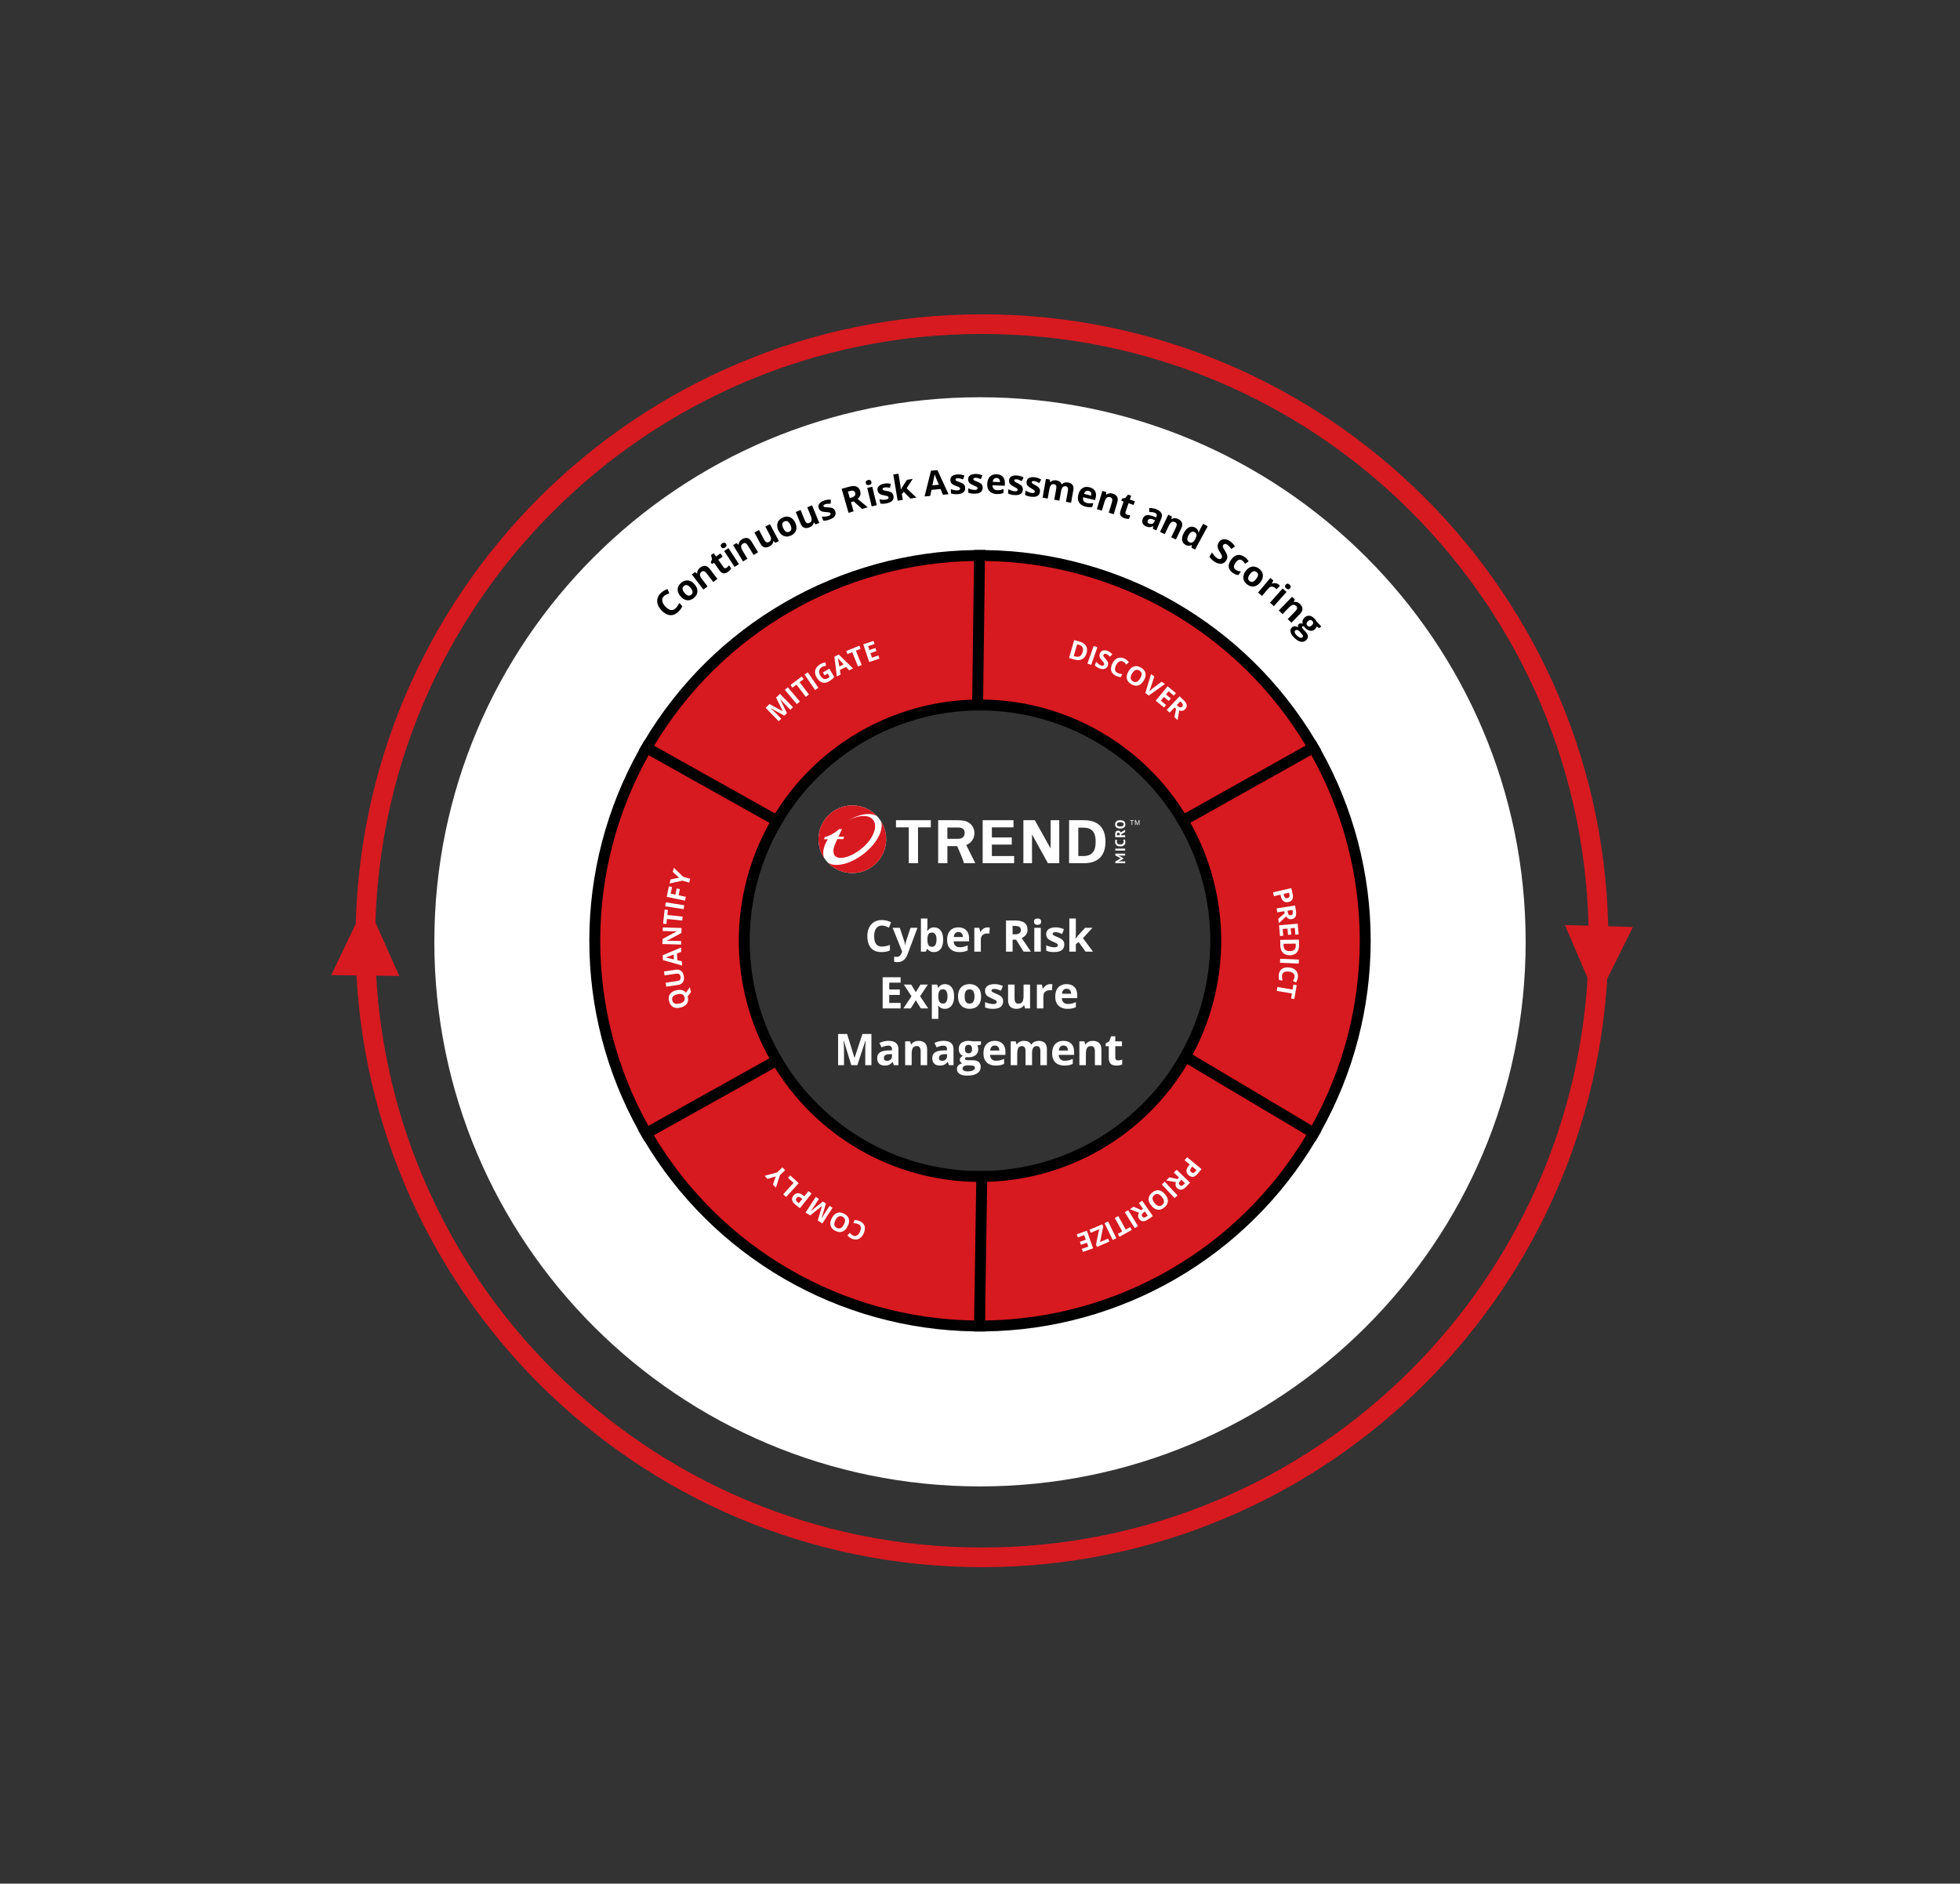 <svg width="898" height="863" viewBox="0 0 898 863" fill="none" xmlns="http://www.w3.org/2000/svg">
<rect x="0" y="0" width="898" height="863" fill="#333333" stroke="none"/>
<g id="Outer_Ring_Animate">
<g id="outer_red_elipse" clip-path="url(#clip0_4217_59949)">
<animateTransform attributeType="XML" 
                  attributeName="transform" 
                  type="rotate" 
                  from="0 449.894 431" 
                  to="360 449.894 431" 
                  dur="4s" 
                  repeatCount="indefinite"/>

<path id="outer_red_elipse_2" d="M449.894 713.5C605.915 713.5 732.394 587.02 732.394 431C732.394 274.98 605.915 148.5 449.894 148.5C293.874 148.5 167.394 274.98 167.394 431C167.394 587.02 293.874 713.5 449.894 713.5Z" stroke="#D71920" stroke-width="9"/>
<path id="arrow_right" d="M731.624 457.991L717.001 423.812L748.165 424.698L731.624 457.991Z" fill="#D71920"/>
<path id="arrow_left" d="M167.808 413.194L182.943 447.149L151.769 446.732L167.808 413.194Z" fill="#D71920"/>
</g>
<g id="outer_white_elipse" clip-path="url(#clip1_4217_59949)">
<path id="outer_white_elipse_2" d="M699 431.5C699 569.295 587.071 681 449 681C310.929 681 199 569.295 199 431.5C199 293.705 310.929 182 449 182C587.071 182 699 293.705 699 431.5ZM272.894 431.5C272.894 528.566 351.739 607.254 449 607.254C546.261 607.254 625.106 528.566 625.106 431.5C625.106 334.434 546.261 255.746 449 255.746C351.739 255.746 272.894 334.434 272.894 431.5Z" fill="white"/>
<g id="Continuous_Risk_Assessment_and_Scoring_Group">
<path id="[Copy]_Continuous_Risk_Assessment_and_Scoring" d="M304.253 273.066C303.915 273.383 303.677 273.731 303.539 274.109C303.402 274.481 303.359 274.874 303.412 275.288C303.469 275.699 303.615 276.122 303.852 276.557C304.088 276.992 304.411 277.428 304.82 277.865C305.372 278.455 305.916 278.891 306.452 279.174C306.989 279.449 307.514 279.553 308.028 279.485C308.539 279.413 309.038 279.149 309.525 278.694C309.863 278.377 310.166 278.022 310.433 277.629C310.704 277.233 310.973 276.777 311.24 276.263L312.629 277.745C312.402 278.242 312.141 278.691 311.844 279.09C311.551 279.493 311.182 279.903 310.737 280.32C309.878 281.124 309.005 281.61 308.119 281.776C307.233 281.935 306.358 281.82 305.494 281.43C304.626 281.037 303.792 280.413 302.991 279.558C302.4 278.927 301.944 278.269 301.624 277.584C301.303 276.899 301.129 276.21 301.1 275.516C301.071 274.823 301.202 274.143 301.493 273.479C301.783 272.814 302.244 272.186 302.875 271.595C303.29 271.207 303.754 270.872 304.268 270.59C304.782 270.301 305.315 270.07 305.866 269.896L306.642 271.867C306.191 272.011 305.756 272.175 305.338 272.361C304.919 272.546 304.557 272.781 304.253 273.066Z" fill="black"/>
<path id="[Copy]_Continuous_Risk_Assessment_and_Scoring_2" d="M318.246 267.731C318.716 268.288 319.058 268.845 319.27 269.403C319.486 269.957 319.577 270.504 319.542 271.044C319.509 271.577 319.355 272.089 319.081 272.58C318.811 273.067 318.426 273.523 317.924 273.947C317.455 274.343 316.96 274.633 316.438 274.814C315.921 274.993 315.392 275.057 314.853 275.009C314.314 274.952 313.784 274.777 313.262 274.482C312.744 274.183 312.249 273.756 311.778 273.199C311.153 272.459 310.755 271.721 310.583 270.986C310.412 270.251 310.456 269.546 310.716 268.869C310.976 268.192 311.442 267.57 312.115 267.001C312.739 266.473 313.405 266.139 314.111 265.999C314.822 265.855 315.531 265.924 316.239 266.205C316.952 266.483 317.62 266.992 318.246 267.731ZM313.634 271.63C314.004 272.068 314.362 272.395 314.71 272.613C315.058 272.83 315.397 272.929 315.727 272.909C316.058 272.888 316.386 272.74 316.713 272.465C317.035 272.192 317.231 271.897 317.303 271.577C317.378 271.255 317.335 270.905 317.174 270.53C317.017 270.151 316.754 269.743 316.384 269.305C316.011 268.863 315.654 268.538 315.313 268.328C314.973 268.111 314.639 268.015 314.312 268.039C313.984 268.064 313.658 268.214 313.332 268.489C312.85 268.896 312.64 269.357 312.7 269.872C312.764 270.384 313.076 270.97 313.634 271.63Z" fill="black"/>
<path id="[Copy]_Continuous_Risk_Assessment_and_Scoring_3" d="M320.808 260.034C321.548 259.466 322.298 259.212 323.059 259.271C323.817 259.327 324.537 259.799 325.219 260.687L328.685 265.206L326.795 266.656L323.689 262.608C323.309 262.113 322.931 261.808 322.556 261.696C322.185 261.58 321.807 261.67 321.423 261.964C320.844 262.408 320.6 262.907 320.691 263.462C320.781 264.016 321.11 264.663 321.678 265.403L324.179 268.663L322.289 270.113L316.972 263.184L318.416 262.076L319.35 262.767L319.456 262.686C319.421 262.332 319.455 261.997 319.56 261.68C319.669 261.36 319.831 261.062 320.046 260.786C320.265 260.506 320.519 260.256 320.808 260.034Z" fill="black"/>
<path id="[Copy]_Continuous_Risk_Assessment_and_Scoring_4" d="M332.927 260.097C333.14 259.948 333.332 259.781 333.503 259.598C333.678 259.412 333.843 259.217 333.999 259.013L335.016 260.466C334.873 260.706 334.666 260.965 334.396 261.243C334.134 261.522 333.819 261.79 333.452 262.046C333.026 262.345 332.594 262.546 332.157 262.648C331.721 262.743 331.286 262.689 330.85 262.485C330.417 262.273 329.985 261.86 329.555 261.246L327.14 257.796L326.206 258.45L325.628 257.624L326.246 256.219L325.752 254.314L327 253.441L328.067 254.964L330.07 253.562L331.096 255.028L329.092 256.43L331.507 259.88C331.698 260.153 331.918 260.304 332.167 260.333C332.418 260.355 332.671 260.276 332.927 260.097Z" fill="black"/>
<path id="[Copy]_Continuous_Risk_Assessment_and_Scoring_5" d="M333.764 251.135L338.56 258.435L336.569 259.743L331.772 252.443L333.764 251.135ZM330.892 248.927C331.188 248.733 331.488 248.635 331.793 248.634C332.095 248.629 332.369 248.814 332.615 249.188C332.858 249.558 332.92 249.885 332.801 250.169C332.68 250.448 332.471 250.685 332.175 250.879C331.874 251.077 331.572 251.176 331.267 251.177C330.964 251.17 330.691 250.982 330.447 250.612C330.202 250.238 330.139 249.915 330.259 249.642C330.381 249.363 330.592 249.125 330.892 248.927Z" fill="black"/>
<path id="[Copy]_Continuous_Risk_Assessment_and_Scoring_6" d="M340.047 247.028C340.844 246.545 341.618 246.375 342.368 246.517C343.116 246.655 343.779 247.203 344.359 248.161L347.31 253.032L345.272 254.267L342.629 249.903C342.305 249.369 341.963 249.025 341.602 248.872C341.246 248.716 340.861 248.764 340.447 249.015C339.823 249.392 339.526 249.862 339.555 250.423C339.584 250.983 339.84 251.662 340.323 252.46L342.452 255.975L340.414 257.209L335.889 249.739L337.446 248.795L338.299 249.585L338.412 249.516C338.416 249.161 338.487 248.831 338.626 248.528C338.77 248.222 338.963 247.943 339.207 247.692C339.455 247.438 339.735 247.217 340.047 247.028Z" fill="black"/>
<path id="[Copy]_Continuous_Risk_Assessment_and_Scoring_7" d="M352.754 240.148L356.86 247.857L355.246 248.717L354.438 247.881L354.328 247.94C354.302 248.29 354.209 248.614 354.049 248.912C353.889 249.209 353.68 249.477 353.423 249.714C353.166 249.951 352.876 250.156 352.554 250.327C352.003 250.621 351.471 250.78 350.959 250.805C350.445 250.825 349.962 250.689 349.512 250.398C349.066 250.104 348.667 249.626 348.315 248.964L345.638 243.937L347.741 242.817L350.139 247.32C350.433 247.872 350.753 248.235 351.1 248.411C351.447 248.586 351.837 248.558 352.269 248.328C352.696 248.1 352.981 247.825 353.121 247.502C353.26 247.175 353.277 246.797 353.173 246.369C353.071 245.933 352.874 245.442 352.583 244.895L350.651 241.268L352.754 240.148Z" fill="black"/>
<path id="[Copy]_Continuous_Risk_Assessment_and_Scoring_8" d="M364.323 239.433C364.634 240.093 364.82 240.719 364.881 241.312C364.947 241.903 364.894 242.455 364.722 242.969C364.552 243.475 364.271 243.93 363.88 244.334C363.494 244.735 363.004 245.076 362.41 245.356C361.855 245.618 361.301 245.77 360.751 245.811C360.205 245.85 359.677 245.777 359.169 245.59C358.663 245.397 358.196 245.091 357.767 244.671C357.344 244.249 356.976 243.709 356.665 243.049C356.251 242.173 356.056 241.358 356.08 240.604C356.104 239.849 356.329 239.179 356.755 238.592C357.18 238.005 357.791 237.524 358.587 237.148C359.326 236.799 360.055 236.647 360.774 236.694C361.498 236.738 362.166 236.987 362.777 237.442C363.394 237.893 363.909 238.557 364.323 239.433ZM358.862 242.012C359.106 242.53 359.369 242.939 359.648 243.239C359.928 243.539 360.23 243.721 360.555 243.787C360.88 243.852 361.235 243.794 361.621 243.612C362.003 243.432 362.269 243.196 362.42 242.906C362.576 242.614 362.624 242.265 362.566 241.861C362.512 241.455 362.363 240.992 362.118 240.474C361.872 239.951 361.611 239.545 361.335 239.254C361.062 238.957 360.765 238.778 360.442 238.717C360.12 238.656 359.765 238.717 359.379 238.899C358.809 239.168 358.487 239.559 358.413 240.073C358.343 240.584 358.493 241.23 358.862 242.012Z" fill="black"/>
<path id="[Copy]_Continuous_Risk_Assessment_and_Scoring_9" d="M372.058 231.51L375.37 239.592L373.678 240.285L372.958 239.373L372.842 239.42C372.782 239.766 372.656 240.079 372.467 240.359C372.278 240.639 372.044 240.884 371.764 241.095C371.484 241.305 371.176 241.479 370.839 241.618C370.26 241.855 369.715 241.96 369.203 241.933C368.689 241.902 368.223 241.718 367.804 241.383C367.39 241.047 367.041 240.531 366.757 239.837L364.597 234.567L366.802 233.664L368.737 238.384C368.974 238.962 369.256 239.356 369.584 239.565C369.911 239.774 370.302 239.786 370.755 239.6C371.203 239.417 371.513 239.171 371.686 238.864C371.856 238.552 371.911 238.178 371.85 237.741C371.793 237.298 371.646 236.789 371.411 236.216L369.853 232.413L372.058 231.51Z" fill="black"/>
<path id="[Copy]_Continuous_Risk_Assessment_and_Scoring_10" d="M382.649 234.2C382.849 234.759 382.886 235.279 382.76 235.762C382.637 236.237 382.352 236.668 381.904 237.056C381.455 237.438 380.843 237.768 380.068 238.045C379.494 238.251 378.988 238.391 378.55 238.464C378.117 238.537 377.661 238.562 377.183 238.539L376.519 236.686C377.037 236.727 377.575 236.723 378.132 236.672C378.693 236.615 379.167 236.518 379.554 236.379C379.99 236.223 380.279 236.047 380.42 235.853C380.563 235.652 380.598 235.446 380.522 235.235C380.473 235.098 380.39 234.99 380.273 234.91C380.159 234.823 379.952 234.756 379.653 234.709C379.352 234.656 378.894 234.613 378.278 234.578C377.686 234.547 377.184 234.481 376.772 234.38C376.364 234.277 376.026 234.105 375.757 233.863C375.491 233.616 375.275 233.259 375.108 232.793C374.836 232.033 374.925 231.356 375.377 230.763C375.831 230.163 376.554 229.686 377.544 229.331C378.054 229.149 378.558 229.026 379.056 228.964C379.558 228.9 380.095 228.893 380.667 228.943L380.569 230.804C380.099 230.773 379.663 230.766 379.259 230.783C378.861 230.799 378.475 230.873 378.103 231.007C377.774 231.124 377.542 231.257 377.407 231.405C377.272 231.553 377.237 231.718 377.302 231.899C377.35 232.032 377.433 232.134 377.554 232.207C377.679 232.279 377.887 232.334 378.178 232.374C378.472 232.407 378.894 232.436 379.445 232.46C379.979 232.484 380.456 232.54 380.874 232.628C381.291 232.711 381.648 232.874 381.945 233.116C382.24 233.353 382.475 233.714 382.649 234.2Z" fill="black"/>
<path id="[Copy]_Continuous_Risk_Assessment_and_Scoring_12" d="M388.809 223.044C389.806 222.758 390.661 222.642 391.376 222.697C392.096 222.75 392.683 222.974 393.138 223.369C393.593 223.764 393.927 224.332 394.139 225.073C394.283 225.573 394.314 226.039 394.232 226.469C394.149 226.899 393.99 227.289 393.755 227.638C393.519 227.988 393.245 228.297 392.932 228.566L397.535 232.421L394.952 233.163L391.121 229.704L389.882 230.06L391.093 234.272L388.765 234.941L385.611 223.963L388.809 223.044ZM389.192 224.999L388.486 225.201L389.339 228.167L390.089 227.952C390.86 227.73 391.374 227.444 391.631 227.094C391.892 226.737 391.95 226.309 391.807 225.808C391.657 225.288 391.37 224.969 390.947 224.852C390.528 224.734 389.943 224.783 389.192 224.999Z" fill="black"/>
<path id="[Copy]_Continuous_Risk_Assessment_and_Scoring_13" d="M399.645 222.967L401.705 231.455L399.389 232.017L397.33 223.529L399.645 222.967ZM397.685 219.922C398.029 219.838 398.344 219.847 398.632 219.949C398.918 220.046 399.114 220.312 399.219 220.747C399.324 221.177 399.272 221.506 399.065 221.733C398.856 221.956 398.58 222.108 398.235 222.192C397.886 222.277 397.568 222.268 397.281 222.166C396.997 222.058 396.803 221.789 396.699 221.359C396.593 220.924 396.643 220.598 396.848 220.382C397.056 220.16 397.335 220.007 397.685 219.922Z" fill="black"/>
<path id="[Copy]_Continuous_Risk_Assessment_and_Scoring_14" d="M409.355 227.134C409.477 227.715 409.443 228.236 409.253 228.697C409.067 229.151 408.725 229.54 408.229 229.862C407.732 230.18 407.081 230.424 406.275 230.593C405.679 230.719 405.159 230.788 404.715 230.802C404.275 230.815 403.82 230.777 403.35 230.69L402.944 228.764C403.452 228.875 403.985 228.944 404.544 228.97C405.107 228.99 405.59 228.957 405.993 228.872C406.446 228.777 406.756 228.642 406.922 228.469C407.092 228.29 407.153 228.09 407.107 227.871C407.077 227.728 407.01 227.61 406.904 227.515C406.803 227.413 406.608 227.319 406.318 227.231C406.027 227.138 405.579 227.033 404.974 226.915C404.391 226.804 403.903 226.67 403.508 226.513C403.118 226.356 402.806 226.139 402.573 225.864C402.343 225.582 402.177 225.199 402.075 224.715C401.909 223.925 402.09 223.267 402.618 222.741C403.15 222.208 403.93 221.834 404.96 221.617C405.49 221.505 406.006 221.453 406.507 221.459C407.014 221.464 407.547 221.53 408.106 221.657L407.757 223.487C407.295 223.392 406.863 223.326 406.461 223.289C406.065 223.25 405.673 223.271 405.285 223.353C404.944 223.425 404.696 223.525 404.542 223.653C404.388 223.781 404.331 223.94 404.371 224.128C404.4 224.266 404.469 224.379 404.578 224.468C404.692 224.555 404.891 224.639 405.174 224.717C405.46 224.79 405.875 224.876 406.417 224.975C406.943 225.071 407.408 225.192 407.811 225.336C408.213 225.475 408.544 225.684 408.805 225.965C409.066 226.24 409.249 226.63 409.355 227.134Z" fill="black"/>
<path id="[Copy]_Continuous_Risk_Assessment_and_Scoring_15" d="M411.627 217.022L412.523 222.385C412.577 222.709 412.618 223.035 412.646 223.363C412.675 223.691 412.701 224.019 412.724 224.348L412.755 224.343C412.876 224.09 413.001 223.84 413.128 223.591C413.261 223.342 413.405 223.099 413.561 222.862L415.535 219.839L418.186 219.396L415.389 223.705L419.833 227.976L417.12 228.429L414.056 225.353L413.182 226.331L413.63 229.012L411.279 229.405L409.277 217.415L411.627 217.022Z" fill="black"/>
<path id="[Copy]_Continuous_Risk_Assessment_and_Scoring_17" d="M431.994 226.674L430.918 224.043L426.772 224.428L426.199 227.212L423.6 227.453L426.554 215.661L429.503 215.387L434.592 226.433L431.994 226.674ZM430.155 222.074L429.085 219.506C429.016 219.334 428.926 219.115 428.812 218.848C428.703 218.576 428.591 218.301 428.476 218.024C428.366 217.742 428.276 217.496 428.204 217.289C428.172 217.506 428.124 217.777 428.06 218.102C428.001 218.422 427.943 218.725 427.886 219.013C427.829 219.301 427.787 219.506 427.762 219.628L427.191 222.349L430.155 222.074Z" fill="black"/>
<path id="[Copy]_Continuous_Risk_Assessment_and_Scoring_18" d="M442.212 223.499C442.24 224.093 442.123 224.601 441.861 225.025C441.604 225.444 441.205 225.772 440.663 226.011C440.121 226.245 439.439 226.381 438.617 226.419C438.008 226.447 437.484 226.432 437.043 226.375C436.608 226.317 436.165 226.207 435.714 226.045L435.623 224.078C436.106 224.27 436.622 224.423 437.169 224.539C437.722 224.649 438.204 224.694 438.615 224.675C439.078 224.654 439.405 224.571 439.596 224.426C439.793 224.276 439.886 224.09 439.875 223.866C439.869 223.72 439.821 223.592 439.732 223.481C439.649 223.365 439.471 223.241 439.199 223.107C438.927 222.969 438.501 222.793 437.923 222.58C437.366 222.376 436.905 222.166 436.541 221.948C436.181 221.73 435.908 221.466 435.722 221.157C435.541 220.842 435.438 220.437 435.416 219.943C435.378 219.137 435.662 218.516 436.268 218.081C436.878 217.641 437.709 217.397 438.76 217.348C439.301 217.323 439.819 217.354 440.313 217.44C440.812 217.527 441.327 217.677 441.859 217.893L441.22 219.643C440.78 219.475 440.364 219.341 439.974 219.239C439.588 219.137 439.198 219.095 438.803 219.113C438.454 219.13 438.193 219.189 438.021 219.29C437.848 219.392 437.767 219.539 437.775 219.732C437.782 219.872 437.832 219.995 437.926 220.1C438.024 220.205 438.207 220.319 438.473 220.443C438.745 220.56 439.14 220.712 439.66 220.896C440.163 221.076 440.602 221.269 440.977 221.476C441.351 221.678 441.645 221.938 441.858 222.257C442.07 222.57 442.189 222.984 442.212 223.499Z" fill="black"/>
<path id="[Copy]_Continuous_Risk_Assessment_and_Scoring_19" d="M450.23 223.413C450.235 224.007 450.098 224.51 449.82 224.924C449.547 225.332 449.135 225.645 448.585 225.863C448.034 226.076 447.348 226.185 446.525 226.191C445.915 226.196 445.392 226.161 444.954 226.086C444.521 226.012 444.082 225.885 443.638 225.706L443.623 223.737C444.099 223.947 444.608 224.12 445.15 224.257C445.698 224.388 446.178 224.452 446.589 224.449C447.053 224.445 447.383 224.375 447.58 224.238C447.782 224.096 447.882 223.913 447.881 223.689C447.879 223.543 447.837 223.413 447.753 223.299C447.673 223.18 447.501 223.048 447.234 222.905C446.967 222.756 446.549 222.564 445.979 222.328C445.431 222.103 444.978 221.875 444.622 221.644C444.272 221.412 444.009 221.138 443.835 220.821C443.666 220.5 443.579 220.092 443.575 219.597C443.569 218.79 443.877 218.18 444.499 217.769C445.126 217.353 445.965 217.141 447.017 217.133C447.559 217.129 448.075 217.179 448.565 217.285C449.061 217.39 449.57 217.561 450.093 217.796L449.387 219.521C448.954 219.337 448.544 219.186 448.157 219.069C447.776 218.952 447.388 218.896 446.992 218.899C446.643 218.901 446.38 218.95 446.204 219.045C446.028 219.14 445.94 219.284 445.942 219.477C445.943 219.618 445.988 219.742 446.077 219.851C446.172 219.96 446.35 220.081 446.611 220.214C446.878 220.342 447.267 220.508 447.779 220.713C448.276 220.912 448.707 221.122 449.073 221.344C449.44 221.559 449.723 221.831 449.923 222.157C450.124 222.479 450.226 222.897 450.23 223.413Z" fill="black"/>
<path id="[Copy]_Continuous_Risk_Assessment_and_Scoring_20" d="M456.633 217.281C457.44 217.312 458.128 217.495 458.699 217.83C459.27 218.16 459.703 218.625 459.998 219.225C460.293 219.825 460.424 220.55 460.391 221.398L460.346 222.553L454.718 222.336C454.718 223.008 454.898 223.544 455.258 223.944C455.623 224.339 456.141 224.549 456.813 224.575C457.37 224.596 457.882 224.559 458.349 224.462C458.817 224.366 459.3 224.212 459.798 224.002L459.727 225.844C459.287 226.041 458.828 226.18 458.35 226.26C457.878 226.341 457.306 226.369 456.635 226.343C455.761 226.309 454.991 226.118 454.327 225.769C453.668 225.42 453.159 224.908 452.799 224.232C452.445 223.557 452.287 222.717 452.326 221.712C452.365 220.692 452.57 219.85 452.94 219.187C453.315 218.519 453.818 218.027 454.451 217.713C455.083 217.393 455.811 217.249 456.633 217.281ZM456.583 218.976C456.12 218.958 455.729 219.091 455.411 219.376C455.097 219.661 454.905 220.12 454.834 220.753L458.175 220.882C458.183 220.528 458.13 220.211 458.016 219.93C457.907 219.65 457.733 219.424 457.495 219.253C457.262 219.083 456.958 218.99 456.583 218.976Z" fill="black"/>
<path id="[Copy]_Continuous_Risk_Assessment_and_Scoring_21" d="M468.615 224.379C468.567 224.971 468.386 225.461 468.073 225.848C467.765 226.231 467.327 226.506 466.759 226.674C466.192 226.837 465.498 226.885 464.678 226.819C464.071 226.769 463.552 226.688 463.122 226.575C462.698 226.462 462.272 226.297 461.846 226.079L462.005 224.117C462.46 224.368 462.952 224.586 463.481 224.77C464.015 224.949 464.487 225.055 464.897 225.089C465.359 225.126 465.694 225.085 465.902 224.966C466.116 224.843 466.232 224.669 466.25 224.446C466.262 224.301 466.231 224.167 466.157 224.047C466.089 223.921 465.929 223.775 465.676 223.608C465.423 223.436 465.024 223.207 464.477 222.923C463.951 222.65 463.52 222.382 463.186 222.12C462.857 221.858 462.62 221.562 462.475 221.231C462.335 220.896 462.285 220.482 462.325 219.989C462.39 219.184 462.751 218.605 463.406 218.25C464.068 217.891 464.923 217.754 465.971 217.839C466.511 217.883 467.021 217.979 467.5 218.128C467.984 218.277 468.476 218.492 468.976 218.773L468.121 220.428C467.705 220.206 467.31 220.02 466.935 219.869C466.566 219.719 466.184 219.628 465.79 219.596C465.442 219.568 465.176 219.593 464.992 219.672C464.808 219.751 464.708 219.887 464.692 220.079C464.681 220.219 464.715 220.347 464.794 220.464C464.879 220.58 465.046 220.716 465.294 220.873C465.548 221.024 465.921 221.224 466.413 221.473C466.89 221.715 467.301 221.963 467.646 222.216C467.992 222.463 468.25 222.758 468.421 223.102C468.592 223.439 468.657 223.865 468.615 224.379Z" fill="black"/>
<path id="[Copy]_Continuous_Risk_Assessment_and_Scoring_22" d="M476.471 225.297C476.4 225.886 476.2 226.368 475.872 226.743C475.55 227.114 475.102 227.372 474.528 227.518C473.955 227.66 473.26 227.681 472.443 227.583C471.838 227.51 471.323 227.409 470.898 227.279C470.478 227.15 470.059 226.969 469.641 226.735L469.876 224.78C470.321 225.049 470.804 225.285 471.325 225.489C471.852 225.689 472.32 225.813 472.728 225.862C473.188 225.918 473.525 225.89 473.738 225.779C473.956 225.664 474.079 225.495 474.105 225.272C474.123 225.128 474.097 224.993 474.028 224.87C473.964 224.741 473.81 224.589 473.563 224.413C473.317 224.231 472.927 223.987 472.392 223.682C471.876 223.389 471.457 223.105 471.133 222.83C470.814 222.556 470.589 222.251 470.456 221.915C470.329 221.575 470.295 221.159 470.354 220.667C470.45 219.866 470.833 219.301 471.502 218.972C472.176 218.638 473.036 218.534 474.081 218.66C474.618 218.724 475.124 218.84 475.597 219.007C476.075 219.175 476.559 219.408 477.047 219.708L476.129 221.329C475.722 221.092 475.334 220.89 474.966 220.725C474.603 220.561 474.224 220.455 473.831 220.408C473.485 220.367 473.218 220.382 473.031 220.454C472.844 220.526 472.739 220.657 472.716 220.849C472.7 220.988 472.729 221.118 472.803 221.237C472.884 221.357 473.045 221.499 473.287 221.665C473.535 221.826 473.9 222.04 474.382 222.308C474.849 222.568 475.251 222.832 475.586 223.097C475.922 223.358 476.168 223.663 476.326 224.012C476.484 224.357 476.532 224.785 476.471 225.297Z" fill="black"/>
<path id="[Copy]_Continuous_Risk_Assessment_and_Scoring_23" d="M489.334 221.04C490.308 221.215 490.999 221.597 491.407 222.189C491.82 222.776 491.928 223.621 491.731 224.723L490.728 230.329L488.375 229.908L489.273 224.887C489.383 224.271 489.361 223.789 489.207 223.438C489.053 223.088 488.755 222.873 488.314 222.794C487.694 222.683 487.213 222.828 486.872 223.227C486.531 223.621 486.287 224.231 486.14 225.056L485.368 229.371L483.023 228.951L483.921 223.929C483.994 223.519 484.009 223.167 483.967 222.874C483.924 222.58 483.82 222.348 483.655 222.175C483.49 222.003 483.259 221.89 482.962 221.837C482.526 221.759 482.163 221.808 481.872 221.983C481.587 222.155 481.353 222.443 481.169 222.85C480.992 223.252 480.848 223.758 480.739 224.368L480.016 228.413L477.67 227.994L479.208 219.396L481 219.716L481.118 220.872L481.249 220.896C481.477 220.629 481.738 220.428 482.032 220.29C482.332 220.153 482.648 220.069 482.982 220.039C483.315 220.009 483.646 220.023 483.974 220.082C484.605 220.194 485.12 220.392 485.519 220.675C485.923 220.959 486.204 221.338 486.363 221.81L486.571 221.848C486.906 221.453 487.325 221.197 487.827 221.08C488.335 220.965 488.837 220.951 489.334 221.04Z" fill="black"/>
<path id="[Copy]_Continuous_Risk_Assessment_and_Scoring_24" d="M499.143 223.233C499.927 223.426 500.565 223.745 501.056 224.188C501.549 224.626 501.879 225.168 502.046 225.816C502.214 226.463 502.196 227.199 501.993 228.024L501.716 229.146L496.247 227.797C496.111 228.456 496.179 229.017 496.451 229.481C496.729 229.941 497.194 230.252 497.847 230.413C498.388 230.546 498.897 230.613 499.375 230.613C499.852 230.612 500.356 230.56 500.886 230.454L500.445 232.244C499.974 232.348 499.496 232.391 499.013 232.374C498.534 232.358 497.968 232.269 497.316 232.108C496.466 231.899 495.752 231.556 495.171 231.08C494.596 230.606 494.201 230.002 493.985 229.267C493.775 228.534 493.79 227.679 494.03 226.703C494.275 225.712 494.645 224.929 495.141 224.354C495.643 223.775 496.236 223.396 496.919 223.215C497.603 223.03 498.344 223.036 499.143 223.233ZM498.752 224.883C498.302 224.772 497.892 224.823 497.523 225.038C497.159 225.254 496.878 225.665 496.68 226.27L499.926 227.071C500.006 226.726 500.018 226.405 499.963 226.107C499.913 225.81 499.788 225.554 499.589 225.339C499.395 225.124 499.116 224.972 498.752 224.883Z" fill="black"/>
<path id="[Copy]_Continuous_Risk_Assessment_and_Scoring_25" d="M509.862 226.17C510.755 226.438 511.4 226.898 511.797 227.55C512.196 228.197 512.235 229.056 511.914 230.129L510.279 235.585L507.996 234.901L509.461 230.014C509.64 229.415 509.665 228.931 509.537 228.561C509.414 228.192 509.12 227.938 508.656 227.799C507.958 227.59 507.41 227.684 507.014 228.082C506.617 228.479 506.285 229.125 506.018 230.018L504.838 233.954L502.555 233.27L505.063 224.904L506.806 225.426L506.793 226.588L506.92 226.626C507.186 226.391 507.478 226.223 507.797 226.122C508.12 226.024 508.456 225.98 508.806 225.993C509.161 226.007 509.513 226.066 509.862 226.17Z" fill="black"/>
<path id="[Copy]_Continuous_Risk_Assessment_and_Scoring_26" d="M516.341 235.816C516.587 235.901 516.834 235.959 517.083 235.989C517.336 236.022 517.591 236.041 517.848 236.047L517.269 237.723C516.99 237.748 516.659 237.733 516.276 237.678C515.896 237.629 515.495 237.532 515.071 237.386C514.579 237.216 514.163 236.984 513.824 236.69C513.491 236.393 513.279 236.009 513.189 235.537C513.105 235.062 513.186 234.469 513.431 233.761L514.806 229.78L513.728 229.408L514.057 228.455L515.558 228.131L516.809 226.613L518.249 227.11L517.642 228.868L519.953 229.666L519.369 231.357L517.058 230.559L515.683 234.539C515.574 234.854 515.581 235.121 515.704 235.339C515.833 235.555 516.046 235.714 516.341 235.816Z" fill="black"/>
<path id="[Copy]_Continuous_Risk_Assessment_and_Scoring_28" d="M529.887 233.346C530.968 233.799 531.698 234.381 532.078 235.093C532.457 235.806 532.446 236.642 532.044 237.603L529.796 242.972L528.261 242.329L528.295 241.056L528.237 241.032C527.886 241.224 527.552 241.361 527.235 241.443C526.919 241.525 526.586 241.543 526.237 241.499C525.889 241.455 525.491 241.339 525.045 241.152C524.569 240.953 524.179 240.683 523.876 240.342C523.578 240.002 523.399 239.6 523.34 239.135C523.283 238.664 523.376 238.139 523.619 237.557C523.977 236.702 524.541 236.199 525.31 236.046C526.081 235.889 527.077 236.041 528.296 236.5L529.712 237.042L529.86 236.689C530.037 236.266 530.056 235.91 529.918 235.621C529.779 235.331 529.513 235.104 529.119 234.939C528.73 234.776 528.325 234.671 527.904 234.625C527.483 234.579 527.05 234.561 526.604 234.573L526.498 232.783C527.02 232.736 527.573 232.759 528.155 232.85C528.743 232.944 529.32 233.109 529.887 233.346ZM529.175 238.325L528.313 237.998C527.594 237.719 527.046 237.64 526.668 237.758C526.296 237.879 526.029 238.132 525.868 238.516C525.728 238.852 525.726 239.134 525.862 239.36C526.001 239.582 526.229 239.759 526.546 239.892C527.017 240.089 527.471 240.116 527.91 239.972C528.353 239.83 528.683 239.502 528.898 238.988L529.175 238.325Z" fill="black"/>
<path id="[Copy]_Continuous_Risk_Assessment_and_Scoring_29" d="M539.797 237.804C540.639 238.205 541.206 238.758 541.499 239.463C541.794 240.163 541.7 241.019 541.218 242.03L538.768 247.171L536.617 246.146L538.812 241.54C539.081 240.976 539.18 240.502 539.11 240.116C539.045 239.733 538.793 239.437 538.356 239.229C537.698 238.915 537.142 238.924 536.69 239.257C536.237 239.589 535.81 240.176 535.409 241.017L533.641 244.727L531.49 243.701L535.248 235.817L536.891 236.6L536.7 237.747L536.82 237.804C537.119 237.612 537.434 237.491 537.763 237.44C538.098 237.392 538.437 237.401 538.781 237.466C539.129 237.534 539.468 237.647 539.797 237.804Z" fill="black"/>
<path id="[Copy]_Continuous_Risk_Assessment_and_Scoring_30" d="M543.163 249.634C542.307 249.17 541.79 248.457 541.612 247.496C541.441 246.532 541.708 245.4 542.413 244.1C543.125 242.786 543.937 241.94 544.846 241.562C545.758 241.18 546.654 241.227 547.533 241.703C547.9 241.902 548.195 242.127 548.42 242.379C548.645 242.632 548.812 242.897 548.921 243.176C549.036 243.457 549.107 243.741 549.134 244.029L549.203 244.066C549.255 243.904 549.337 243.671 549.45 243.364C549.57 243.056 549.711 242.751 549.875 242.449L551.208 239.99L553.31 241.129L547.517 251.816L545.91 250.945L546.044 249.729L545.955 249.681C545.708 249.82 545.437 249.921 545.141 249.986C544.852 250.049 544.543 250.056 544.214 250.008C543.884 249.96 543.534 249.835 543.163 249.634ZM544.803 248.363C545.375 248.674 545.87 248.723 546.287 248.51C546.712 248.296 547.117 247.849 547.503 247.17L547.626 246.943C548.03 246.197 548.225 245.565 548.209 245.047C548.196 244.524 547.878 244.094 547.256 243.757C546.793 243.506 546.323 243.509 545.847 243.766C545.37 244.023 544.928 244.527 544.521 245.278C544.114 246.029 543.938 246.665 543.993 247.186C544.052 247.71 544.322 248.103 544.803 248.363Z" fill="black"/>
<path id="[Copy]_Continuous_Risk_Assessment_and_Scoring_32" d="M561.783 256.799C561.419 257.37 560.965 257.778 560.42 258.024C559.875 258.27 559.263 258.338 558.586 258.228C557.914 258.121 557.199 257.827 556.444 257.346C556.11 257.134 555.796 256.903 555.503 256.655C555.215 256.41 554.95 256.152 554.709 255.881C554.475 255.609 554.266 255.325 554.084 255.03L555.292 253.131C555.62 253.624 555.979 254.109 556.367 254.584C556.756 255.06 557.192 255.452 557.675 255.759C558.009 255.972 558.305 256.098 558.563 256.139C558.826 256.183 559.052 256.157 559.242 256.062C559.432 255.967 559.59 255.82 559.716 255.623C559.87 255.381 559.92 255.123 559.867 254.848C559.813 254.573 559.691 254.27 559.5 253.939C559.314 253.611 559.098 253.247 558.851 252.85C558.694 252.602 558.531 252.319 558.362 252.002C558.197 251.68 558.065 251.334 557.967 250.963C557.87 250.593 557.844 250.202 557.888 249.793C557.94 249.381 558.106 248.956 558.385 248.516C558.752 247.941 559.197 247.532 559.72 247.291C560.244 247.05 560.818 246.978 561.443 247.073C562.075 247.166 562.725 247.425 563.393 247.85C563.894 248.169 564.333 248.532 564.71 248.938C565.094 249.343 565.465 249.814 565.822 250.349L564.152 251.518C563.823 251.056 563.513 250.664 563.223 250.344C562.936 250.019 562.61 249.741 562.245 249.509C561.99 249.347 561.746 249.25 561.513 249.219C561.282 249.183 561.073 249.211 560.886 249.302C560.701 249.388 560.548 249.528 560.425 249.721C560.279 249.95 560.222 250.185 560.253 250.427C560.292 250.667 560.399 250.945 560.575 251.261C560.755 251.579 560.985 251.964 561.267 252.414C561.611 252.96 561.875 253.471 562.06 253.947C562.252 254.421 562.334 254.89 562.305 255.353C562.278 255.811 562.104 256.293 561.783 256.799Z" fill="black"/>
<path id="[Copy]_Continuous_Risk_Assessment_and_Scoring_33" d="M564.844 262.471C564.133 261.978 563.617 261.429 563.295 260.825C562.976 260.216 562.874 259.55 562.99 258.825C563.107 258.1 563.459 257.315 564.047 256.468C564.656 255.591 565.3 254.979 565.978 254.632C566.664 254.284 567.36 254.162 568.068 254.266C568.78 254.374 569.484 254.669 570.181 255.154C570.678 255.498 571.071 255.844 571.362 256.192C571.661 256.539 571.898 256.872 572.076 257.192L570.447 258.305C570.225 257.967 570.008 257.668 569.796 257.407C569.587 257.141 569.35 256.916 569.085 256.732C568.743 256.495 568.402 256.378 568.062 256.383C567.726 256.384 567.39 256.506 567.056 256.75C566.722 256.994 566.388 257.357 566.052 257.841C565.722 258.315 565.509 258.751 565.412 259.146C565.315 259.542 565.326 259.895 565.446 260.207C565.568 260.514 565.792 260.78 566.117 261.006C566.524 261.288 566.923 261.486 567.313 261.599C567.707 261.707 568.122 261.767 568.558 261.778L567.395 263.453C566.965 263.433 566.557 263.35 566.171 263.202C565.787 263.062 565.344 262.818 564.844 262.471Z" fill="black"/>
<path id="[Copy]_Continuous_Risk_Assessment_and_Scoring_34" d="M577.485 266.716C577.041 267.294 576.57 267.746 576.07 268.072C575.575 268.401 575.06 268.607 574.525 268.688C573.997 268.769 573.464 268.728 572.926 268.564C572.392 268.404 571.865 268.125 571.344 267.725C570.857 267.351 570.469 266.929 570.18 266.458C569.895 265.99 569.72 265.488 569.653 264.95C569.593 264.412 569.652 263.857 569.829 263.283C570.01 262.713 570.322 262.139 570.766 261.561C571.356 260.792 571.992 260.246 572.673 259.922C573.355 259.598 574.054 259.491 574.771 259.601C575.487 259.711 576.195 260.034 576.893 260.57C577.542 261.068 578.01 261.647 578.298 262.307C578.589 262.971 578.673 263.679 578.549 264.43C578.43 265.185 578.075 265.947 577.485 266.716ZM572.694 263.04C572.345 263.494 572.102 263.915 571.963 264.301C571.824 264.687 571.8 265.039 571.89 265.358C571.981 265.676 572.195 265.966 572.534 266.226C572.869 266.482 573.2 266.612 573.527 266.613C573.858 266.618 574.19 266.502 574.523 266.265C574.86 266.031 575.203 265.687 575.551 265.232C575.903 264.773 576.145 264.355 576.278 263.977C576.417 263.599 576.44 263.252 576.347 262.938C576.253 262.623 576.037 262.336 575.698 262.076C575.198 261.692 574.703 261.585 574.213 261.753C573.727 261.925 573.22 262.354 572.694 263.04Z" fill="black"/>
<path id="[Copy]_Continuous_Risk_Assessment_and_Scoring_35" d="M585.854 267.812C585.946 267.889 586.047 267.984 586.156 268.097C586.273 268.208 586.363 268.304 586.426 268.384L584.852 269.98C584.809 269.91 584.734 269.824 584.629 269.722C584.532 269.62 584.443 269.535 584.363 269.468C584.128 269.27 583.873 269.108 583.6 268.98C583.33 268.856 583.051 268.788 582.761 268.776C582.475 268.761 582.188 268.819 581.9 268.951C581.62 269.083 581.347 269.307 581.083 269.622L578.225 273.027L576.4 271.495L582.014 264.804L583.397 265.965L582.722 267.316L582.812 267.391C583.134 267.274 583.472 267.204 583.825 267.18C584.185 267.156 584.538 267.194 584.883 267.293C585.235 267.392 585.559 267.565 585.854 267.812Z" fill="black"/>
<path id="[Copy]_Continuous_Risk_Assessment_and_Scoring_36" d="M589.445 271.185L583.638 277.71L581.858 276.126L587.665 269.601L589.445 271.185ZM590.833 267.84C591.098 268.075 591.27 268.34 591.35 268.634C591.433 268.925 591.326 269.237 591.028 269.572C590.734 269.902 590.434 270.047 590.129 270.006C589.828 269.961 589.545 269.82 589.28 269.585C589.012 269.346 588.837 269.079 588.758 268.785C588.685 268.491 588.796 268.178 589.09 267.847C589.388 267.513 589.684 267.368 589.978 267.414C590.28 267.459 590.565 267.601 590.833 267.84Z" fill="black"/>
<path id="[Copy]_Continuous_Risk_Assessment_and_Scoring_37" d="M595.647 276.745C596.318 277.392 596.681 278.097 596.735 278.858C596.793 279.616 596.434 280.398 595.656 281.204L591.703 285.303L589.988 283.649L593.529 279.977C593.963 279.527 594.208 279.108 594.263 278.721C594.323 278.336 594.178 277.976 593.829 277.64C593.304 277.134 592.775 276.967 592.24 277.139C591.705 277.31 591.114 277.732 590.467 278.403L587.615 281.361L585.899 279.707L591.962 273.42L593.273 274.683L592.728 275.71L592.823 275.802C593.168 275.715 593.505 275.699 593.834 275.756C594.166 275.816 594.485 275.932 594.79 276.103C595.099 276.278 595.385 276.492 595.647 276.745Z" fill="black"/>
<path id="[Copy]_Continuous_Risk_Assessment_and_Scoring_38" d="M592.699 291.878C591.865 290.988 591.384 290.162 591.254 289.399C591.124 288.643 591.338 288.003 591.897 287.48C592.281 287.12 592.715 286.939 593.197 286.936C593.68 286.934 594.194 287.113 594.738 287.473C594.647 287.223 594.625 286.952 594.671 286.658C594.721 286.362 594.843 286.122 595.037 285.941C595.281 285.713 595.548 285.595 595.839 285.586C596.135 285.573 596.485 285.627 596.89 285.747C596.721 285.277 596.704 284.794 596.838 284.297C596.975 283.804 597.261 283.355 597.694 282.949C598.158 282.515 598.646 282.247 599.158 282.146C599.677 282.045 600.204 282.108 600.738 282.336C601.276 282.567 601.806 282.962 602.33 283.521C602.44 283.639 602.56 283.783 602.691 283.953C602.822 284.123 602.938 284.281 603.04 284.428C603.146 284.579 603.215 284.683 603.246 284.739L605.329 286.963L604.445 287.791L603.254 287.033C603.199 287.256 603.112 287.465 602.996 287.66C602.879 287.855 602.731 288.037 602.552 288.204C601.868 288.845 601.11 289.106 600.277 288.986C599.452 288.867 598.642 288.384 597.848 287.536C597.671 287.324 597.508 287.12 597.36 286.923C597.209 286.9 597.075 286.901 596.956 286.927C596.837 286.952 596.736 287.004 596.653 287.083C596.569 287.161 596.531 287.261 596.538 287.383C596.552 287.505 596.61 287.65 596.711 287.82C596.82 287.989 596.974 288.18 597.174 288.393L598.188 289.476C598.843 290.176 599.192 290.849 599.233 291.495C599.278 292.145 599.01 292.742 598.428 293.287C597.683 293.985 596.814 294.214 595.819 293.975C594.828 293.74 593.788 293.041 592.699 291.878ZM593.903 290.889C594.291 291.304 594.664 291.622 595.021 291.843C595.378 292.072 595.704 292.199 595.998 292.224C596.288 292.251 596.532 292.173 596.73 291.988C596.889 291.838 596.972 291.671 596.978 291.487C596.984 291.311 596.917 291.109 596.777 290.884C596.641 290.662 596.435 290.405 596.161 290.112L595.317 289.211C595.118 288.998 594.904 288.838 594.675 288.731C594.45 288.628 594.23 288.584 594.016 288.599C593.798 288.618 593.608 288.704 593.444 288.857C593.205 289.081 593.123 289.371 593.2 289.728C593.28 290.088 593.515 290.475 593.903 290.889ZM599 286.64C599.306 286.967 599.631 287.112 599.975 287.075C600.319 287.038 600.664 286.858 601.009 286.534C601.393 286.175 601.606 285.826 601.646 285.488C601.694 285.151 601.57 284.824 601.275 284.509C600.976 284.189 600.654 284.041 600.311 284.063C599.971 284.081 599.61 284.27 599.226 284.63C598.88 284.954 598.679 285.288 598.624 285.633C598.572 285.981 598.697 286.317 599 286.64Z" fill="black"/>
</g>
</g>
<g id="inner_red_blocks" clip-path="url(#clip2_4217_59949)">
<g id="11-oclock">
<path id="Ellipse_4" d="M449.089 256.982L449.055 254.482L446.555 254.517C416.382 254.935 386.82 263.082 360.693 278.179C334.566 293.277 312.746 314.821 297.317 340.754L296.038 342.902L298.187 344.18L352.751 376.644L354.9 377.922L356.178 375.774C365.62 359.904 378.972 346.721 394.961 337.482C410.949 328.243 429.04 323.257 447.504 323.002L450.003 322.967L449.969 320.467L449.089 256.982Z" fill="#D71920" stroke="black" stroke-width="5"/>
<g id="mitigate">
<path id="[Copy]_MITIGATE" d="M359.365 327.881L353.198 324.506L353.161 324.543C354.168 325.47 354.831 326.098 355.15 326.425L357.93 329.279L356.767 330.412L350.79 324.275L352.561 322.55L358.584 325.828L358.609 325.803L355.579 319.61L357.35 317.885L363.327 324.021L362.114 325.203L359.285 322.298C359.152 322.161 358.999 322.002 358.827 321.82C358.659 321.636 358.215 321.141 357.496 320.336L357.458 320.373L360.557 326.72L359.365 327.881Z" fill="white"/>
<path id="[Copy]_MITIGATE_2" d="M365.089 322.603L359.574 316.048L360.963 314.879L366.479 321.433L365.089 322.603Z" fill="white"/>
<path id="[Copy]_MITIGATE_3" d="M370.631 318.17L369.184 319.268L364.916 313.651L363.064 315.058L362.15 313.855L367.3 309.941L368.215 311.145L366.363 312.552L370.631 318.17Z" fill="white"/>
<path id="[Copy]_MITIGATE_4" d="M373.458 316.13L368.623 309.059L370.122 308.033L374.958 315.104L373.458 316.13Z" fill="white"/>
<path id="[Copy]_MITIGATE_5" d="M377.033 308.094L379.947 306.346L382.231 310.156C381.851 310.593 381.47 310.967 381.087 311.279C380.71 311.592 380.303 311.878 379.868 312.14C378.759 312.804 377.716 312.987 376.74 312.689C375.766 312.385 374.913 311.623 374.182 310.404C373.471 309.218 373.255 308.09 373.534 307.021C373.817 305.95 374.559 305.054 375.762 304.333C376.516 303.881 377.333 303.596 378.214 303.478L378.444 305.035C377.747 305.088 377.109 305.288 376.529 305.636C375.856 306.039 375.452 306.589 375.318 307.284C375.183 307.98 375.345 308.709 375.803 309.473C376.281 310.27 376.809 310.783 377.387 311.01C377.967 311.232 378.568 311.156 379.191 310.783C379.516 310.588 379.826 310.357 380.121 310.089L379.202 308.556L377.81 309.39L377.033 308.094Z" fill="white"/>
<path id="[Copy]_MITIGATE_6" d="M389.064 307.105L387.604 305.552L384.804 306.934L385.15 309.037L383.395 309.903L382.299 300.852L384.29 299.869L390.819 306.239L389.064 307.105ZM386.541 304.377C385.209 302.975 384.455 302.181 384.282 301.997C384.111 301.811 383.981 301.662 383.891 301.549C383.997 302.055 384.213 303.327 384.539 305.366L386.541 304.377Z" fill="white"/>
<path id="[Copy]_MITIGATE_7" d="M394.789 304.646L393.107 305.331L390.444 298.798L388.29 299.676L387.72 298.276L393.71 295.835L394.281 297.235L392.127 298.113L394.789 304.646Z" fill="white"/>
<path id="[Copy]_MITIGATE_8" d="M402.925 301.748L398.246 303.313L395.529 295.189L400.208 293.624L400.68 295.036L397.724 296.024L398.32 297.808L401.071 296.888L401.543 298.3L398.792 299.22L399.493 301.315L402.449 300.326L402.925 301.748Z" fill="white"/>
</g>
</g>
<g id="1-oclock">
<path id="Ellipse_2" d="M451.287 254.515L448.787 254.482L448.755 256.982L447.932 320.468L447.9 322.968L450.4 323.001C468.853 323.24 486.938 328.203 502.928 337.418C518.919 346.633 532.281 359.791 541.741 375.638L543.022 377.784L545.169 376.503L599.685 343.959L601.832 342.677L600.551 340.531C585.092 314.635 563.256 293.133 537.126 278.075C510.996 263.017 481.443 254.906 451.287 254.515Z" fill="#D71920" stroke="black" stroke-width="5"/>
<g id="discover">
<path id="[Copy]_DISCOVER" d="M497.834 299.24C497.445 300.596 496.76 301.523 495.78 302.022C494.804 302.522 493.587 302.563 492.13 302.145L489.798 301.477L492.16 293.242L494.746 293.984C496.09 294.369 497.032 295.024 497.572 295.947C498.112 296.87 498.199 297.967 497.834 299.24ZM496.007 298.765C496.515 296.997 495.987 295.888 494.425 295.44L493.496 295.174L491.958 300.536L492.707 300.75C494.389 301.233 495.489 300.571 496.007 298.765Z" fill="white"/>
<path id="[Copy]_DISCOVER_2" d="M498.222 304.027L501.069 295.947L502.782 296.551L499.936 304.63L498.222 304.027Z" fill="white"/>
<path id="[Copy]_DISCOVER_3" d="M507.52 305.067C507.227 305.783 506.738 306.241 506.052 306.442C505.37 306.644 504.57 306.557 503.652 306.181C502.806 305.835 502.123 305.37 501.602 304.786L502.241 303.224C502.679 303.681 503.062 304.034 503.391 304.283C503.723 304.533 504.043 304.721 504.35 304.846C504.719 304.997 505.03 305.042 505.283 304.981C505.539 304.921 505.724 304.752 505.838 304.474C505.902 304.319 505.915 304.163 505.877 304.009C505.84 303.85 505.76 303.68 505.636 303.499C505.516 303.318 505.247 303 504.831 302.542C504.44 302.116 504.166 301.749 504.009 301.44C503.853 301.131 503.759 300.808 503.729 300.471C503.698 300.133 503.759 299.778 503.911 299.406C504.198 298.704 504.66 298.25 505.298 298.042C505.94 297.836 506.68 297.905 507.519 298.248C507.931 298.417 508.303 298.626 508.635 298.876C508.971 299.128 509.308 299.425 509.644 299.77L508.566 300.855C508.215 300.508 507.913 300.244 507.663 300.061C507.416 299.88 507.159 299.735 506.892 299.625C506.574 299.495 506.299 299.469 506.069 299.548C505.838 299.627 505.674 299.785 505.576 300.024C505.516 300.172 505.497 300.316 505.52 300.456C505.544 300.593 505.609 300.744 505.714 300.91C505.825 301.073 506.105 301.403 506.556 301.9C507.152 302.557 507.515 303.121 507.643 303.592C507.773 304.058 507.732 304.55 507.52 305.067Z" fill="white"/>
<path id="[Copy]_DISCOVER_4" d="M514.558 303.106C513.944 302.805 513.356 302.803 512.792 303.101C512.23 303.395 511.746 303.954 511.342 304.778C510.5 306.493 510.722 307.666 512.009 308.298C512.549 308.563 513.269 308.749 514.17 308.856L513.498 310.223C512.738 310.177 511.969 309.962 511.19 309.58C510.072 309.031 509.382 308.272 509.122 307.304C508.863 306.333 509.046 305.213 509.669 303.944C510.061 303.144 510.55 302.516 511.136 302.059C511.723 301.599 512.367 301.343 513.067 301.291C513.772 301.237 514.491 301.39 515.224 301.75C515.971 302.116 516.633 302.665 517.209 303.397L516.033 304.464C515.812 304.186 515.581 303.925 515.34 303.68C515.099 303.435 514.838 303.244 514.558 303.106Z" fill="white"/>
<path id="[Copy]_DISCOVER_5" d="M524.038 311.768C523.31 312.985 522.449 313.74 521.454 314.032C520.46 314.325 519.4 314.134 518.273 313.46C517.147 312.786 516.478 311.942 516.266 310.927C516.054 309.912 516.314 308.793 517.046 307.57C517.778 306.346 518.638 305.593 519.627 305.311C520.621 305.027 521.682 305.223 522.812 305.899C523.942 306.575 524.61 307.417 524.818 308.424C525.028 309.434 524.769 310.548 524.038 311.768ZM518.674 308.558C518.182 309.379 517.968 310.091 518.031 310.693C518.094 311.295 518.436 311.782 519.056 312.153C520.299 312.897 521.415 312.443 522.404 310.79C523.395 309.135 523.273 307.937 522.036 307.196C521.416 306.825 520.823 306.755 520.257 306.985C519.693 307.212 519.165 307.736 518.674 308.558Z" fill="white"/>
<path id="[Copy]_DISCOVER_6" d="M532.22 312.323L533.712 313.39L526.36 318.664L524.749 317.512L527.368 308.853L528.86 309.92L527.206 315.004C527.104 315.301 526.974 315.64 526.816 316.022C526.664 316.403 526.552 316.664 526.48 316.804C526.724 316.537 527.209 316.111 527.935 315.525L532.22 312.323Z" fill="white"/>
<path id="[Copy]_DISCOVER_7" d="M533.317 324.158L529.508 321.023L534.952 314.409L538.762 317.544L537.816 318.693L535.409 316.712L534.214 318.164L536.453 320.008L535.507 321.157L533.268 319.313L531.864 321.019L534.271 323L533.317 324.158Z" fill="white"/>
<path id="[Copy]_DISCOVER_8" d="M539.157 323.029L539.583 323.431C540.001 323.825 540.375 324.047 540.705 324.095C541.035 324.144 541.341 324.019 541.622 323.72C541.901 323.425 541.997 323.118 541.911 322.8C541.827 322.485 541.572 322.126 541.146 321.724L540.746 321.346L539.157 323.029ZM538.143 324.103L535.887 326.493L534.566 325.247L540.446 319.017L542.261 320.73C543.108 321.529 543.588 322.275 543.702 322.968C543.819 323.658 543.581 324.317 542.988 324.945C542.642 325.311 542.233 325.543 541.761 325.64C541.291 325.733 540.795 325.687 540.273 325.5C539.889 327.786 539.645 329.267 539.543 329.944L538.078 328.56L538.847 324.766L538.143 324.103Z" fill="white"/>
</g>
</g>
<g id="3-oclock">
<path id="Ellipse_3" d="M599.633 518.132L601.814 519.353L603.035 517.171C617.781 490.812 625.516 461.109 625.5 430.906C625.484 400.702 617.717 371.008 602.943 344.665L601.72 342.484L599.54 343.707L544.163 374.764L541.982 375.987L543.205 378.167C552.246 394.288 556.999 412.459 557.009 430.942C557.018 449.425 552.285 467.602 543.261 483.732L542.041 485.914L544.222 487.134L599.633 518.132Z" fill="#D71920" stroke="black" stroke-width="5"/>
<g id="predict">
<path id="[Copy]_PREDICT" d="M588.102 409.565L588.237 410.147C588.363 410.691 588.563 411.074 588.839 411.295C589.118 411.515 589.463 411.577 589.874 411.482C590.289 411.386 590.569 411.201 590.714 410.927C590.86 410.657 590.878 410.28 590.766 409.797L590.58 408.992L588.102 409.565ZM590.35 413.255C589.452 413.462 588.7 413.339 588.094 412.886C587.489 412.437 587.067 411.694 586.828 410.659L586.652 409.9L583.683 410.586L583.274 408.816L591.621 406.887L592.237 409.553C592.471 410.565 592.43 411.385 592.114 412.011C591.802 412.64 591.214 413.055 590.35 413.255Z" fill="white"/>
<path id="[Copy]_PREDICT_2" d="M589.89 417.244L589.98 417.823C590.069 418.39 590.228 418.794 590.46 419.035C590.691 419.276 591.009 419.365 591.414 419.302C591.816 419.239 592.08 419.056 592.206 418.751C592.334 418.451 592.352 418.011 592.262 417.432L592.177 416.888L589.89 417.244ZM588.431 417.471L585.183 417.976L584.904 416.181L593.369 414.864L593.752 417.331C593.931 418.481 593.853 419.365 593.519 419.982C593.188 420.599 592.595 420.974 591.742 421.107C591.245 421.184 590.779 421.116 590.347 420.903C589.918 420.689 589.555 420.348 589.257 419.88C587.552 421.45 586.452 422.471 585.956 422.944L585.646 420.952L588.58 418.426L588.431 417.471Z" fill="white"/>
<path id="[Copy]_PREDICT_3" d="M586.442 428.844L586.018 423.929L594.552 423.191L594.977 428.107L593.494 428.235L593.226 425.129L591.352 425.291L591.602 428.181L590.119 428.309L589.869 425.419L587.669 425.609L587.937 428.715L586.442 428.844Z" fill="white"/>
<path id="[Copy]_PREDICT_4" d="M591.012 437.649C589.602 437.668 588.517 437.279 587.757 436.484C586.997 435.693 586.607 434.54 586.587 433.025L586.556 430.599L595.121 430.488L595.156 433.178C595.174 434.576 594.819 435.667 594.091 436.449C593.363 437.232 592.337 437.632 591.012 437.649ZM590.941 435.764C592.781 435.74 593.69 434.915 593.669 433.291L593.657 432.324L588.079 432.396L588.089 433.175C588.112 434.925 589.062 435.788 590.941 435.764Z" fill="white"/>
<path id="[Copy]_PREDICT_5" d="M586.539 439.261L595.096 439.651L595.014 441.466L586.456 441.076L586.539 439.261Z" fill="white"/>
<path id="[Copy]_PREDICT_6" d="M593.127 447.556C593.196 446.875 592.992 446.323 592.517 445.898C592.045 445.474 591.352 445.216 590.439 445.124C588.539 444.933 587.517 445.55 587.373 446.977C587.313 447.575 587.389 448.315 587.603 449.196L586.087 449.044C585.866 448.315 585.799 447.519 585.886 446.656C586.011 445.416 586.481 444.506 587.297 443.924C588.117 443.343 589.231 443.124 590.638 443.265C591.524 443.354 592.283 443.594 592.915 443.983C593.551 444.373 594.016 444.887 594.309 445.525C594.606 446.167 594.713 446.895 594.631 447.707C594.548 448.535 594.264 449.346 593.78 450.142L592.369 449.411C592.553 449.107 592.717 448.8 592.862 448.489C593.008 448.178 593.096 447.867 593.127 447.556Z" fill="white"/>
<path id="[Copy]_PREDICT_7" d="M584.958 453.986L585.262 452.196L592.217 453.377L592.606 451.084L594.097 451.337L593.013 457.714L591.523 457.461L591.913 455.168L584.958 453.986Z" fill="white"/>
</g>
</g>
<g id="5-oclock">
<path id="Ellipse_6" d="M448.823 605.018L448.856 607.518L451.356 607.484C481.54 607.081 511.116 598.944 537.258 583.849C563.4 568.754 585.233 547.207 600.671 521.267L601.95 519.118L599.802 517.84L545.242 485.369L543.093 484.09L541.815 486.238C532.367 502.112 519.007 515.298 503.009 524.535C487.012 533.772 468.913 538.752 450.442 538.999L447.942 539.032L447.975 541.532L448.823 605.018Z" fill="#D71920" stroke="black" stroke-width="5"/>
<g id="prioritize">
<path id="[Copy]_PRIORITIZE" d="M546.237 534.462L545.856 534.922C545.501 535.353 545.319 535.745 545.311 536.098C545.306 536.454 545.466 536.766 545.791 537.035C546.119 537.306 546.436 537.416 546.742 537.364C547.046 537.316 547.355 537.101 547.671 536.718L548.197 536.081L546.237 534.462ZM544.673 538.489C543.962 537.902 543.602 537.23 543.594 536.474C543.584 535.72 543.917 534.934 544.593 534.115L545.09 533.514L542.741 531.573L543.898 530.173L550.502 535.629L548.759 537.739C548.097 538.54 547.421 539.005 546.732 539.134C546.042 539.269 545.356 539.054 544.673 538.489Z" fill="white"/>
<path id="[Copy]_PRIORITIZE_2" d="M541.252 540.508L540.847 540.932C540.45 541.347 540.226 541.719 540.175 542.049C540.124 542.379 540.247 542.685 540.544 542.969C540.837 543.25 541.143 543.348 541.462 543.264C541.778 543.182 542.138 542.93 542.543 542.506L542.924 542.108L541.252 540.508ZM540.185 539.488L537.809 537.215L539.065 535.903L545.255 541.824L543.53 543.628C542.725 544.469 541.976 544.944 541.282 545.054C540.591 545.166 539.934 544.923 539.31 544.327C538.946 543.978 538.717 543.568 538.624 543.094C538.533 542.624 538.583 542.128 538.773 541.608C536.49 541.208 535.011 540.955 534.334 540.848L535.727 539.392L539.516 540.186L540.185 539.488Z" fill="white"/>
<path id="[Copy]_PRIORITIZE_3" d="M533.636 541.417L539.494 547.668L538.168 548.91L532.311 542.659L533.636 541.417Z" fill="white"/>
<path id="[Copy]_PRIORITIZE_4" d="M527.517 552.378C526.614 551.284 526.192 550.219 526.25 549.184C526.307 548.149 526.842 547.214 527.855 546.379C528.867 545.544 529.887 545.196 530.914 545.336C531.941 545.477 532.908 546.097 533.816 547.196C534.723 548.296 535.144 549.359 535.079 550.385C535.013 551.417 534.473 552.351 533.457 553.189C532.442 554.027 531.425 554.374 530.406 554.232C529.385 554.093 528.421 553.475 527.517 552.378ZM532.339 548.399C531.73 547.661 531.132 547.221 530.543 547.078C529.955 546.936 529.382 547.094 528.824 547.554C527.706 548.476 527.76 549.68 528.986 551.166C530.214 552.654 531.383 552.94 532.495 552.023C533.053 551.563 533.318 551.028 533.29 550.417C533.265 549.81 532.948 549.137 532.339 548.399Z" fill="white"/>
<path id="[Copy]_PRIORITIZE_5" d="M524.531 555.064L524.05 555.398C523.578 555.726 523.285 556.046 523.169 556.359C523.054 556.672 523.113 556.997 523.347 557.334C523.579 557.668 523.859 557.825 524.188 557.806C524.514 557.789 524.917 557.614 525.399 557.279L525.851 556.965L524.531 555.064ZM523.689 553.851L521.815 551.151L523.307 550.115L528.192 557.152L526.142 558.575C525.185 559.239 524.357 559.556 523.655 559.524C522.955 559.497 522.36 559.128 521.867 558.419C521.58 558.005 521.438 557.557 521.44 557.075C521.445 556.596 521.593 556.12 521.883 555.647C519.726 554.8 518.327 554.257 517.685 554.018L519.341 552.869L522.895 554.403L523.689 553.851Z" fill="white"/>
<path id="[Copy]_PRIORITIZE_6" d="M516.898 554.431L521.399 561.719L519.854 562.674L515.352 555.385L516.898 554.431Z" fill="white"/>
<path id="[Copy]_PRIORITIZE_7" d="M510.768 558.002L512.359 557.126L515.762 563.305L517.8 562.183L518.529 563.507L512.863 566.628L512.133 565.304L514.171 564.182L510.768 558.002Z" fill="white"/>
<path id="[Copy]_PRIORITIZE_8" d="M507.692 559.591L511.446 567.291L509.814 568.087L506.06 560.387L507.692 559.591Z" fill="white"/>
<path id="[Copy]_PRIORITIZE_9" d="M499.143 563.431L505.005 560.925L505.468 562.008L504.005 569.037L507.68 567.467L508.269 568.846L502.612 571.264L502.151 570.186L503.606 563.154L499.732 564.81L499.143 563.431Z" fill="white"/>
<path id="[Copy]_PRIORITIZE_10" d="M493.319 565.496L497.971 563.852L500.825 571.929L496.173 573.572L495.677 572.169L498.616 571.131L497.99 569.357L495.255 570.324L494.759 568.92L497.494 567.954L496.758 565.871L493.819 566.91L493.319 565.496Z" fill="white"/>
</g>
</g>
<g id="7-oclock">
<path id="Ellipse_1" d="M298.086 517.645L295.936 518.92L297.212 521.07C312.603 547.008 334.385 568.569 360.478 583.696C386.571 598.823 416.105 607.011 446.262 607.479L448.762 607.518L448.801 605.018L449.785 541.534L449.824 539.034L447.325 538.996C428.87 538.709 410.797 533.699 394.829 524.442C378.862 515.185 365.533 501.991 356.114 486.118L354.838 483.968L352.688 485.244L298.086 517.645Z" fill="#D71920" stroke="black" stroke-width="5"/>
<g id="comply">
<path id="[Copy]_COMPLY" d="M390.911 566.123C391.541 566.387 392.129 566.354 392.675 566.024C393.218 565.697 393.668 565.11 394.023 564.264C394.762 562.502 394.47 561.344 393.148 560.79C392.593 560.557 391.863 560.414 390.958 560.361L391.547 558.956C392.309 558.957 393.09 559.126 393.89 559.462C395.039 559.944 395.772 560.66 396.089 561.61C396.405 562.565 396.289 563.694 395.742 564.998C395.397 565.819 394.946 566.475 394.389 566.965C393.83 567.46 393.203 567.754 392.507 567.847C391.806 567.943 391.079 567.833 390.326 567.517C389.559 567.195 388.866 566.686 388.247 565.99L389.359 564.855C389.595 565.12 389.841 565.367 390.096 565.597C390.351 565.827 390.623 566.002 390.911 566.123Z" fill="white"/>
<path id="[Copy]_COMPLY_2" d="M381.095 558.108C381.749 556.85 382.564 556.046 383.539 555.694C384.515 555.343 385.584 555.47 386.749 556.076C387.913 556.682 388.632 557.484 388.904 558.485C389.176 559.485 388.983 560.618 388.325 561.882C387.668 563.147 386.854 563.95 385.884 564.291C384.909 564.634 383.837 564.501 382.669 563.894C381.501 563.287 380.784 562.486 380.517 561.493C380.246 560.498 380.439 559.37 381.095 558.108ZM386.641 560.993C387.083 560.144 387.254 559.421 387.156 558.824C387.057 558.226 386.687 557.761 386.046 557.427C384.76 556.759 383.673 557.279 382.784 558.987C381.894 560.699 382.088 561.888 383.367 562.553C384.008 562.886 384.604 562.921 385.155 562.657C385.704 562.397 386.2 561.842 386.641 560.993Z" fill="white"/>
<path id="[Copy]_COMPLY_3" d="M378.399 551.38L376.454 558.136L376.498 558.164C377.183 556.979 377.65 556.195 377.9 555.812L380.078 552.475L381.437 553.362L376.756 560.536L374.685 559.185L376.567 552.591L376.537 552.572L371.157 556.883L369.086 555.532L373.767 548.357L375.185 549.283L372.969 552.679C372.865 552.839 372.743 553.023 372.603 553.23C372.459 553.435 372.074 553.976 371.445 554.853L371.489 554.882L377.006 550.471L378.399 551.38Z" fill="white"/>
<path id="[Copy]_COMPLY_4" d="M367.577 549.263L367.109 548.892C366.671 548.544 366.276 548.37 365.923 548.369C365.567 548.371 365.258 548.538 364.996 548.868C364.731 549.202 364.627 549.521 364.685 549.826C364.739 550.128 364.961 550.433 365.349 550.742L365.996 551.255L367.577 549.263ZM363.519 547.779C364.092 547.056 364.757 546.684 365.513 546.661C366.266 546.635 367.059 546.952 367.892 547.613L368.502 548.097L370.396 545.71L371.819 546.839L366.494 553.55L364.351 551.849C363.537 551.203 363.058 550.537 362.915 549.85C362.767 549.164 362.968 548.473 363.519 547.779Z" fill="white"/>
<path id="[Copy]_COMPLY_5" d="M365.943 542.065L360.175 548.398L358.832 547.175L363.59 541.951L361.021 539.611L362.031 538.502L365.943 542.065Z" fill="white"/>
<path id="[Copy]_COMPLY_6" d="M355.444 538.973L351.661 540.123L350.307 538.711L356.051 537.141L358.457 534.834L359.706 536.137L357.342 538.404L355.489 544.116L354.126 542.695L355.444 538.973Z" fill="white"/>
</g>
</g>
<g id="9-oclock">
<path id="Ellipse_5" d="M298.402 343.808L296.22 342.587L294.999 344.768C280.266 371.079 272.52 400.726 272.5 430.881C272.48 461.035 280.185 490.692 294.882 517.023L296.101 519.206L298.284 517.988L353.724 487.043L355.907 485.825L354.688 483.642C345.694 467.529 340.979 449.38 340.991 430.927C341.004 412.474 345.744 394.332 354.76 378.231L355.981 376.049L353.8 374.828L298.402 343.808Z" fill="#D71920" stroke="black" stroke-width="5"/>
<g id="quantify">
<path id="[Copy]_QUANTIFY" d="M309.876 453.685C310.856 453.45 311.72 453.428 312.469 453.618C313.213 453.806 313.819 454.199 314.287 454.798L316.047 452.256L316.588 454.519L315.085 456.493L315.116 456.624C315.421 457.901 315.285 458.969 314.708 459.83C314.131 460.691 313.149 461.288 311.763 461.62C310.376 461.951 309.236 461.863 308.343 461.353C307.445 460.841 306.843 459.945 306.537 458.665C306.231 457.384 306.365 456.318 306.94 455.465C307.515 454.609 308.493 454.015 309.876 453.685ZM311.331 459.765C312.262 459.542 312.92 459.198 313.307 458.732C313.693 458.266 313.803 457.681 313.634 456.979C313.297 455.569 312.192 455.088 310.319 455.537C308.442 455.986 307.672 456.911 308.007 458.313C308.175 459.016 308.54 459.489 309.1 459.732C309.656 459.977 310.4 459.988 311.331 459.765Z" fill="white"/>
<path id="[Copy]_QUANTIFY_2" d="M304.222 445.074L309.706 444.272C310.333 444.18 310.902 444.241 311.415 444.454C311.927 444.663 312.348 445.014 312.676 445.507C313.005 446 313.222 446.608 313.328 447.331C313.487 448.421 313.333 449.308 312.864 449.992C312.392 450.677 311.671 451.09 310.701 451.232L305.239 452.031L304.977 450.239L310.166 449.481C310.819 449.385 311.28 449.184 311.546 448.876C311.813 448.569 311.902 448.111 311.814 447.505C311.728 446.917 311.513 446.514 311.169 446.296C310.821 446.075 310.318 446.012 309.661 446.108L304.484 446.865L304.222 445.074Z" fill="white"/>
<path id="[Copy]_QUANTIFY_3" d="M312.149 436.062L310.15 436.802L310.335 439.919L312.407 440.419L312.522 442.373L303.757 439.862L303.626 437.645L312.034 434.108L312.149 436.062ZM308.655 437.325C306.845 438.007 305.821 438.392 305.583 438.48C305.346 438.565 305.158 438.627 305.019 438.666C305.526 438.765 306.782 439.061 308.787 439.553L308.655 437.325Z" fill="white"/>
<path id="[Copy]_QUANTIFY_4" d="M312.246 425.152L312.18 427.46L305.595 430.999L305.594 431.051C306.74 431.01 307.557 430.996 308.045 431.01L312.075 431.126L312.028 432.749L303.465 432.503L303.531 430.213L310.051 426.678L310.052 426.637C308.938 426.663 308.15 426.67 307.69 426.657L303.637 426.54L303.684 424.906L312.246 425.152Z" fill="white"/>
<path id="[Copy]_QUANTIFY_5" d="M312.776 419.95L312.585 421.757L305.569 421.015L305.325 423.328L303.821 423.17L304.501 416.737L306.005 416.896L305.76 419.209L312.776 419.95Z" fill="white"/>
<path id="[Copy]_QUANTIFY_6" d="M313.223 416.529L304.76 415.206L305.04 413.411L313.504 414.734L313.223 416.529Z" fill="white"/>
<path id="[Copy]_QUANTIFY_7" d="M314.217 410.876L313.853 412.626L305.466 410.885L306.464 406.077L307.921 406.38L307.286 409.438L309.449 409.887L310.04 407.041L311.491 407.342L310.901 410.188L314.217 410.876Z" fill="white"/>
<path id="[Copy]_QUANTIFY_8" d="M311.145 402.127L308.229 399.457L308.756 397.572L313.031 401.717L316.241 402.614L315.756 404.352L312.601 403.471L306.741 404.784L307.27 402.888L311.145 402.127Z" fill="white"/>
</g>
</g>
</g>
<g id="center_text_+_logo">
<g id="TM_Horizontal_Logo_RGB_Inverse">
<g id="Group_2511">
<g id="Group_2505">
<path id="Path_1422" d="M406 384.501C406 393.061 399.061 400 390.501 400C381.942 400 375.003 393.061 375.003 384.501C375.003 375.942 381.942 369.003 390.501 369.003C399.061 369.003 406 375.942 406 384.501Z" fill="white"/>
<g id="Group_2504">
<path id="Path_1423" d="M377.594 393.087C375.954 390.63 375 387.677 375 384.502C375 375.942 381.939 369 390.498 369C395.006 369 399.064 370.926 401.897 374C398.902 371.953 393.197 372.932 387.749 376.419C392.688 373.405 397.93 372.929 400.034 375.621C402.453 378.714 399.91 384.743 394.351 389.088C388.792 393.43 383.153 394.25 382.107 391.319C381.723 390.226 381.421 388.831 383.668 384.425L386.303 384.438L386.808 383.373H384.129L385.766 379.848C385.766 379.848 384.456 379.848 384.447 379.858C381.173 382.833 377.921 383.488 377.921 383.488L377.495 384.489H379.307C377.279 387.674 376.656 390.814 377.594 393.087Z" fill="#D71920"/>
<path id="Path_1424" d="M406 384.502C406 393.061 399.061 400 390.502 400C386.09 400 382.11 398.156 379.288 395.2C382.689 397.543 389.615 395.947 395.73 391.17C401.785 386.44 405.005 380.185 403.657 376.304C405.142 378.682 406 381.492 406 384.502Z" fill="#D71920"/>
</g>
</g>
<g id="Group_2510">
<g id="Group_2508">
<g id="Group_2506">
<path id="Path_1425" d="M513.167 391.974L512.27 391.879V391.917L512.992 392.194L514.676 393.157V393.439L512.989 394.45L512.27 394.736V394.768L513.163 394.641H515.509V395.477H510.999V394.67L513.062 393.465L513.577 393.252V393.227L513.046 393.033L510.999 391.892V391.091H515.509V391.974H513.17H513.167Z" fill="white"/>
<path id="Path_1426" d="M510.996 389.683V388.799H515.506V389.683H510.996Z" fill="white"/>
<path id="Path_1427" d="M515.325 384.597C515.42 384.734 515.493 384.908 515.534 385.121C515.576 385.331 515.598 385.55 515.598 385.776C515.598 386.046 515.557 386.304 515.474 386.545C515.388 386.787 515.255 387 515.067 387.187C514.88 387.372 514.641 387.518 514.339 387.629C514.041 387.737 513.678 387.794 513.252 387.794C512.826 387.794 512.442 387.734 512.14 387.613C511.844 387.489 511.603 387.33 511.418 387.137C511.237 386.943 511.104 386.723 511.024 386.482C510.945 386.24 510.903 385.999 510.903 385.76C510.903 385.503 510.923 385.287 510.957 385.105C510.992 384.927 511.034 384.778 511.081 384.664L511.828 384.838C511.781 384.937 511.746 385.055 511.723 385.191C511.701 385.325 511.692 385.49 511.692 385.684C511.692 386.04 511.819 386.329 512.073 386.542C512.327 386.761 512.722 386.87 513.259 386.87C513.494 386.87 513.7 386.844 513.894 386.793C514.088 386.742 514.25 386.663 514.384 386.558C514.521 386.453 514.625 386.323 514.705 386.164C514.781 386.008 514.816 385.824 514.816 385.617C514.816 385.423 514.797 385.258 514.759 385.128C514.721 384.994 514.673 384.877 514.613 384.778L515.331 384.6L515.325 384.597Z" fill="white"/>
<path id="Path_1428" d="M511.037 383.558C511.018 383.459 511.002 383.351 510.989 383.237C510.973 383.125 510.964 383.011 510.954 382.897C510.945 382.782 510.938 382.671 510.932 382.563C510.932 382.455 510.926 382.356 510.926 382.267C510.926 382.057 510.945 381.848 510.986 381.644C511.024 381.441 511.091 381.256 511.183 381.098C511.278 380.935 511.409 380.808 511.574 380.71C511.736 380.614 511.946 380.564 512.197 380.564C512.566 380.564 512.868 380.649 513.1 380.821C513.332 380.993 513.494 381.225 513.583 381.511L513.783 381.196L515.503 380.163V381.183L513.735 382.207L513.653 382.671H515.503V383.555H511.037L511.037 383.558ZM511.717 382.204C511.717 382.293 511.717 382.382 511.724 382.471C511.724 382.56 511.736 382.626 511.746 382.674H513.055V382.299C513.055 382.054 512.998 381.86 512.89 381.714C512.779 381.568 512.591 381.495 512.334 381.495C512.14 381.495 511.991 381.555 511.882 381.676C511.774 381.797 511.72 381.972 511.72 382.204H511.717Z" fill="white"/>
<path id="Path_1429" d="M513.249 379.604C512.499 379.604 511.917 379.438 511.514 379.108C511.11 378.777 510.903 378.304 510.903 377.69C510.903 377.369 510.957 377.089 511.072 376.845C511.183 376.603 511.342 376.406 511.552 376.247C511.755 376.085 512.006 375.967 512.292 375.891C512.582 375.815 512.9 375.777 513.252 375.777C514.006 375.777 514.584 375.942 514.991 376.276C515.398 376.606 515.598 377.08 515.598 377.69C515.598 378.017 515.544 378.3 515.433 378.542C515.322 378.783 515.159 378.984 514.956 379.139C514.749 379.295 514.501 379.416 514.215 379.492C513.929 379.569 513.608 379.61 513.252 379.61L513.249 379.604ZM513.249 378.675C513.478 378.675 513.688 378.656 513.878 378.618C514.069 378.58 514.234 378.52 514.371 378.44C514.508 378.358 514.616 378.259 514.695 378.132C514.772 378.008 514.81 377.859 514.81 377.687C514.81 377.372 514.686 377.131 514.444 376.959C514.196 376.787 513.802 376.702 513.249 376.702C513.033 376.702 512.826 376.721 512.639 376.756C512.448 376.794 512.286 376.851 512.14 376.927C512 377.004 511.889 377.105 511.806 377.229C511.73 377.353 511.688 377.506 511.688 377.687C511.688 378.002 511.816 378.243 512.067 378.418C512.318 378.59 512.712 378.675 513.246 378.675H513.249Z" fill="white"/>
</g>
<g id="Group_2507">
<path id="Path_1430" d="M519.479 376.034H518.758V377.944H518.475V376.034H517.76V375.78H519.479V376.034Z" fill="white"/>
<path id="Path_1431" d="M522.076 377.944H521.803V376.133L521.173 377.944H520.916L520.299 376.101L520.293 377.944H520.013V375.78H520.442L520.957 377.312C520.957 377.312 520.979 377.375 521.014 377.493C521.037 377.56 521.056 377.607 521.056 377.636L521.176 377.286L521.694 375.78H522.076V377.944Z" fill="white"/>
</g>
</g>
<g id="Group_2509">
<path id="Path_1432" d="M450.219 375.777H464.345V379.05H454.444V383.682H463.553V386.952H454.444V392.2H464.643V395.474H450.219V375.777Z" fill="white"/>
<path id="Path_1433" d="M480.117 395.474L472.885 382.375L472.831 382.432V395.474H468.877V375.777H474.112L481.302 388.646L481.359 388.592V375.777H485.31V395.474H480.117Z" fill="white"/>
<path id="Path_1434" d="M496.524 375.777H489.82V395.474H496.524C502.668 395.528 506.485 392.47 506.485 385.624C506.485 378.777 502.668 375.716 496.524 375.777ZM496.231 392.2H494.045V379.203H496.231C501.247 379.146 501.988 382.486 501.988 385.624C501.988 388.761 501.247 392.26 496.231 392.2Z" fill="white"/>
<path id="Path_1435" d="M410.507 375.776H426.46V379.05H420.596V395.473H416.372V379.05H410.507V375.776Z" fill="white"/>
<path id="Path_1436" d="M442.689 387.137C444.883 386.332 446.45 384.209 446.45 381.711C446.45 381.415 446.427 381.123 446.386 380.84C446.113 379.015 445.137 377.62 443.497 376.663C443.306 376.543 442.067 375.777 438.405 375.777C438.332 375.777 438.262 375.773 438.192 375.777H429.832V395.474H434.057V387.655H438.526C438.526 387.655 441.285 393.722 441.644 395.474H446.841L442.696 387.137H442.689ZM434.053 379.117H439.044C440.719 379.143 441.768 379.747 441.955 381.148V381.174C441.962 381.221 441.965 381.272 441.968 381.32C441.974 381.368 441.974 381.418 441.978 381.466C441.978 381.492 441.978 381.526 441.978 381.552C441.978 381.587 441.978 381.622 441.978 381.657C441.962 383.367 440.875 384.276 439.041 384.298H434.05V379.12L434.053 379.117Z" fill="white"/>
</g>
</g>
</g>
</g>
<path id="Cyber_Risk_Exposure&#226;&#128;&#168;Management" d="M404.086 424.037C403.507 424.037 402.992 424.151 402.543 424.379C402.1 424.6 401.726 424.923 401.42 425.346C401.12 425.769 400.893 426.28 400.736 426.879C400.58 427.478 400.502 428.152 400.502 428.9C400.502 429.91 400.626 430.772 400.873 431.488C401.127 432.198 401.518 432.742 402.045 433.119C402.572 433.49 403.253 433.676 404.086 433.676C404.665 433.676 405.245 433.611 405.824 433.48C406.41 433.35 407.045 433.165 407.729 432.924V435.463C407.097 435.723 406.475 435.909 405.863 436.02C405.251 436.137 404.564 436.195 403.803 436.195C402.331 436.195 401.12 435.893 400.17 435.287C399.226 434.675 398.526 433.822 398.07 432.729C397.615 431.628 397.387 430.346 397.387 428.881C397.387 427.8 397.533 426.811 397.826 425.912C398.119 425.014 398.549 424.236 399.115 423.578C399.682 422.921 400.382 422.413 401.215 422.055C402.048 421.697 403.005 421.518 404.086 421.518C404.796 421.518 405.505 421.609 406.215 421.791C406.931 421.967 407.615 422.211 408.266 422.523L407.289 424.984C406.755 424.73 406.218 424.509 405.678 424.32C405.137 424.132 404.607 424.037 404.086 424.037ZM408.979 425.082H412.24L414.301 431.225C414.366 431.42 414.421 431.618 414.467 431.82C414.512 432.022 414.551 432.23 414.584 432.445C414.617 432.66 414.643 432.885 414.662 433.119H414.721C414.76 432.768 414.812 432.439 414.877 432.133C414.949 431.827 415.036 431.524 415.141 431.225L417.162 425.082H420.355L415.736 437.396C415.456 438.152 415.092 438.78 414.643 439.281C414.193 439.789 413.676 440.17 413.09 440.424C412.51 440.678 411.872 440.805 411.176 440.805C410.837 440.805 410.544 440.785 410.297 440.746C410.049 440.714 409.838 440.678 409.662 440.639V438.275C409.799 438.308 409.971 438.337 410.18 438.363C410.388 438.389 410.606 438.402 410.834 438.402C411.251 438.402 411.609 438.314 411.908 438.139C412.208 437.963 412.458 437.725 412.66 437.426C412.862 437.133 413.021 436.811 413.139 436.459L413.314 435.922L408.979 425.082ZM424.906 420.805V424.34C424.906 424.75 424.893 425.157 424.867 425.561C424.848 425.964 424.822 426.277 424.789 426.498H424.906C425.193 426.049 425.583 425.668 426.078 425.355C426.573 425.036 427.214 424.877 428.002 424.877C429.226 424.877 430.219 425.355 430.98 426.312C431.742 427.27 432.123 428.673 432.123 430.521C432.123 431.765 431.947 432.81 431.596 433.656C431.244 434.496 430.753 435.131 430.121 435.561C429.49 435.984 428.757 436.195 427.924 436.195C427.123 436.195 426.492 436.052 426.029 435.766C425.567 435.479 425.193 435.157 424.906 434.799H424.701L424.203 436H421.928V420.805H424.906ZM427.045 427.26C426.524 427.26 426.111 427.367 425.805 427.582C425.499 427.797 425.274 428.119 425.131 428.549C424.994 428.979 424.919 429.522 424.906 430.18V430.502C424.906 431.563 425.062 432.377 425.375 432.943C425.688 433.503 426.257 433.783 427.084 433.783C427.696 433.783 428.181 433.5 428.539 432.934C428.904 432.367 429.086 431.55 429.086 430.482C429.086 429.415 428.904 428.611 428.539 428.07C428.174 427.53 427.676 427.26 427.045 427.26ZM439.086 424.877C440.095 424.877 440.964 425.072 441.693 425.463C442.423 425.847 442.986 426.407 443.383 427.143C443.78 427.878 443.979 428.777 443.979 429.838V431.283H436.938C436.97 432.123 437.221 432.784 437.689 433.266C438.165 433.741 438.822 433.979 439.662 433.979C440.359 433.979 440.997 433.907 441.576 433.764C442.156 433.62 442.751 433.406 443.363 433.119V435.424C442.823 435.691 442.257 435.886 441.664 436.01C441.078 436.133 440.365 436.195 439.525 436.195C438.432 436.195 437.462 435.993 436.615 435.59C435.775 435.186 435.115 434.571 434.633 433.744C434.158 432.917 433.92 431.876 433.92 430.619C433.92 429.343 434.135 428.282 434.564 427.436C435.001 426.583 435.606 425.945 436.381 425.521C437.156 425.092 438.057 424.877 439.086 424.877ZM439.105 426.996C438.526 426.996 438.044 427.182 437.66 427.553C437.283 427.924 437.064 428.507 437.006 429.301H441.186C441.179 428.858 441.098 428.464 440.941 428.119C440.792 427.774 440.564 427.501 440.258 427.299C439.958 427.097 439.574 426.996 439.105 426.996ZM452.494 424.877C452.644 424.877 452.816 424.887 453.012 424.906C453.214 424.919 453.376 424.939 453.5 424.965L453.275 427.758C453.178 427.725 453.038 427.702 452.855 427.689C452.68 427.67 452.527 427.66 452.396 427.66C452.012 427.66 451.638 427.709 451.273 427.807C450.915 427.904 450.593 428.064 450.307 428.285C450.02 428.5 449.792 428.786 449.623 429.145C449.46 429.496 449.379 429.929 449.379 430.443V436H446.4V425.082H448.656L449.096 426.918H449.242C449.457 426.547 449.724 426.208 450.043 425.902C450.368 425.59 450.736 425.342 451.146 425.16C451.563 424.971 452.012 424.877 452.494 424.877ZM465.072 421.723C466.368 421.723 467.436 421.879 468.275 422.191C469.122 422.504 469.75 422.976 470.16 423.607C470.57 424.239 470.775 425.036 470.775 426C470.775 426.651 470.652 427.221 470.404 427.709C470.157 428.197 469.831 428.611 469.428 428.949C469.024 429.288 468.588 429.564 468.119 429.779L472.318 436H468.959L465.551 430.521H463.939V436H460.912V421.723H465.072ZM464.857 424.203H463.939V428.061H464.916C465.919 428.061 466.635 427.895 467.064 427.562C467.501 427.224 467.719 426.729 467.719 426.078C467.719 425.401 467.484 424.919 467.016 424.633C466.553 424.346 465.834 424.203 464.857 424.203ZM476.859 425.082V436H473.881V425.082H476.859ZM475.375 420.805C475.818 420.805 476.199 420.909 476.518 421.117C476.837 421.319 476.996 421.7 476.996 422.26C476.996 422.813 476.837 423.197 476.518 423.412C476.199 423.62 475.818 423.725 475.375 423.725C474.926 423.725 474.542 423.62 474.223 423.412C473.91 423.197 473.754 422.813 473.754 422.26C473.754 421.7 473.91 421.319 474.223 421.117C474.542 420.909 474.926 420.805 475.375 420.805ZM487.611 432.758C487.611 433.5 487.436 434.128 487.084 434.643C486.739 435.15 486.221 435.538 485.531 435.805C484.841 436.065 483.982 436.195 482.953 436.195C482.191 436.195 481.537 436.146 480.99 436.049C480.45 435.951 479.903 435.788 479.35 435.561V433.1C479.942 433.367 480.577 433.588 481.254 433.764C481.938 433.933 482.536 434.018 483.051 434.018C483.63 434.018 484.044 433.933 484.291 433.764C484.545 433.588 484.672 433.36 484.672 433.08C484.672 432.898 484.62 432.735 484.516 432.592C484.418 432.442 484.203 432.276 483.871 432.094C483.539 431.905 483.018 431.661 482.309 431.361C481.625 431.075 481.062 430.785 480.619 430.492C480.183 430.199 479.857 429.854 479.643 429.457C479.434 429.053 479.33 428.542 479.33 427.924C479.33 426.915 479.721 426.156 480.502 425.648C481.29 425.134 482.341 424.877 483.656 424.877C484.333 424.877 484.978 424.945 485.59 425.082C486.208 425.219 486.843 425.437 487.494 425.736L486.596 427.885C486.055 427.65 485.544 427.458 485.062 427.309C484.587 427.159 484.102 427.084 483.607 427.084C483.171 427.084 482.842 427.143 482.621 427.26C482.4 427.377 482.289 427.556 482.289 427.797C482.289 427.973 482.344 428.129 482.455 428.266C482.572 428.402 482.794 428.555 483.119 428.725C483.451 428.887 483.936 429.099 484.574 429.359C485.193 429.613 485.73 429.88 486.186 430.16C486.641 430.434 486.993 430.775 487.24 431.186C487.488 431.589 487.611 432.113 487.611 432.758ZM492.914 420.805V427.602C492.914 428.012 492.898 428.422 492.865 428.832C492.833 429.242 492.797 429.652 492.758 430.062H492.797C492.999 429.776 493.204 429.493 493.412 429.213C493.627 428.933 493.855 428.663 494.096 428.402L497.152 425.082H500.512L496.176 429.818L500.775 436H497.338L494.193 431.576L492.914 432.602V436H489.936V420.805H492.914ZM412.621 462H404.398V447.723H412.621V450.203H407.426V453.338H412.26V455.818H407.426V459.5H412.621V462ZM417.611 456.424L414.096 451.082H417.475L419.594 454.559L421.732 451.082H425.111L421.557 456.424L425.277 462H421.889L419.594 458.26L417.289 462H413.91L417.611 456.424ZM433.012 450.877C434.242 450.877 435.235 451.355 435.99 452.312C436.752 453.27 437.133 454.673 437.133 456.521C437.133 457.758 436.954 458.8 436.596 459.646C436.238 460.486 435.743 461.121 435.111 461.551C434.48 461.98 433.754 462.195 432.934 462.195C432.406 462.195 431.954 462.13 431.576 462C431.199 461.863 430.876 461.691 430.609 461.482C430.342 461.268 430.111 461.04 429.916 460.799H429.76C429.812 461.059 429.851 461.326 429.877 461.6C429.903 461.873 429.916 462.14 429.916 462.4V466.805H426.938V451.082H429.359L429.779 452.498H429.916C430.111 452.205 430.349 451.935 430.629 451.688C430.909 451.44 431.244 451.245 431.635 451.102C432.032 450.952 432.491 450.877 433.012 450.877ZM432.055 453.26C431.534 453.26 431.12 453.367 430.814 453.582C430.508 453.797 430.284 454.119 430.141 454.549C430.004 454.979 429.929 455.522 429.916 456.18V456.502C429.916 457.205 429.981 457.801 430.111 458.289C430.248 458.777 430.473 459.148 430.785 459.402C431.104 459.656 431.54 459.783 432.094 459.783C432.549 459.783 432.924 459.656 433.217 459.402C433.51 459.148 433.728 458.777 433.871 458.289C434.021 457.794 434.096 457.192 434.096 456.482C434.096 455.415 433.93 454.611 433.598 454.07C433.266 453.53 432.751 453.26 432.055 453.26ZM449.516 456.521C449.516 457.433 449.392 458.24 449.145 458.943C448.904 459.646 448.549 460.242 448.08 460.73C447.618 461.212 447.058 461.577 446.4 461.824C445.749 462.072 445.014 462.195 444.193 462.195C443.425 462.195 442.719 462.072 442.074 461.824C441.436 461.577 440.88 461.212 440.404 460.73C439.936 460.242 439.571 459.646 439.311 458.943C439.057 458.24 438.93 457.433 438.93 456.521C438.93 455.311 439.145 454.285 439.574 453.445C440.004 452.605 440.616 451.967 441.41 451.531C442.204 451.095 443.152 450.877 444.252 450.877C445.274 450.877 446.179 451.095 446.967 451.531C447.761 451.967 448.383 452.605 448.832 453.445C449.288 454.285 449.516 455.311 449.516 456.521ZM441.967 456.521C441.967 457.238 442.045 457.84 442.201 458.328C442.357 458.816 442.602 459.184 442.934 459.432C443.266 459.679 443.699 459.803 444.232 459.803C444.76 459.803 445.186 459.679 445.512 459.432C445.844 459.184 446.085 458.816 446.234 458.328C446.391 457.84 446.469 457.238 446.469 456.521C446.469 455.799 446.391 455.2 446.234 454.725C446.085 454.243 445.844 453.882 445.512 453.641C445.18 453.4 444.747 453.279 444.213 453.279C443.425 453.279 442.852 453.549 442.494 454.09C442.143 454.63 441.967 455.441 441.967 456.521ZM459.594 458.758C459.594 459.5 459.418 460.128 459.066 460.643C458.721 461.15 458.204 461.538 457.514 461.805C456.824 462.065 455.964 462.195 454.936 462.195C454.174 462.195 453.52 462.146 452.973 462.049C452.432 461.951 451.885 461.788 451.332 461.561V459.1C451.924 459.367 452.559 459.588 453.236 459.764C453.92 459.933 454.519 460.018 455.033 460.018C455.613 460.018 456.026 459.933 456.273 459.764C456.527 459.588 456.654 459.36 456.654 459.08C456.654 458.898 456.602 458.735 456.498 458.592C456.4 458.442 456.186 458.276 455.854 458.094C455.521 457.905 455.001 457.661 454.291 457.361C453.607 457.075 453.044 456.785 452.602 456.492C452.165 456.199 451.84 455.854 451.625 455.457C451.417 455.053 451.312 454.542 451.312 453.924C451.312 452.915 451.703 452.156 452.484 451.648C453.272 451.134 454.324 450.877 455.639 450.877C456.316 450.877 456.96 450.945 457.572 451.082C458.191 451.219 458.826 451.437 459.477 451.736L458.578 453.885C458.038 453.65 457.527 453.458 457.045 453.309C456.57 453.159 456.085 453.084 455.59 453.084C455.154 453.084 454.825 453.143 454.604 453.26C454.382 453.377 454.271 453.556 454.271 453.797C454.271 453.973 454.327 454.129 454.438 454.266C454.555 454.402 454.776 454.555 455.102 454.725C455.434 454.887 455.919 455.099 456.557 455.359C457.175 455.613 457.712 455.88 458.168 456.16C458.624 456.434 458.975 456.775 459.223 457.186C459.47 457.589 459.594 458.113 459.594 458.758ZM471.938 451.082V462H469.652L469.252 460.604H469.096C468.861 460.975 468.568 461.277 468.217 461.512C467.865 461.746 467.478 461.919 467.055 462.029C466.632 462.14 466.192 462.195 465.736 462.195C464.955 462.195 464.275 462.059 463.695 461.785C463.116 461.505 462.663 461.072 462.338 460.486C462.019 459.9 461.859 459.139 461.859 458.201V451.082H464.838V457.459C464.838 458.24 464.978 458.829 465.258 459.227C465.538 459.624 465.984 459.822 466.596 459.822C467.201 459.822 467.676 459.686 468.021 459.412C468.367 459.132 468.607 458.725 468.744 458.191C468.887 457.651 468.959 456.993 468.959 456.219V451.082H471.938ZM481.156 450.877C481.306 450.877 481.479 450.887 481.674 450.906C481.876 450.919 482.038 450.939 482.162 450.965L481.938 453.758C481.84 453.725 481.7 453.702 481.518 453.689C481.342 453.67 481.189 453.66 481.059 453.66C480.674 453.66 480.3 453.709 479.936 453.807C479.577 453.904 479.255 454.064 478.969 454.285C478.682 454.5 478.454 454.786 478.285 455.145C478.122 455.496 478.041 455.929 478.041 456.443V462H475.062V451.082H477.318L477.758 452.918H477.904C478.119 452.547 478.386 452.208 478.705 451.902C479.031 451.59 479.398 451.342 479.809 451.16C480.225 450.971 480.674 450.877 481.156 450.877ZM488.646 450.877C489.656 450.877 490.525 451.072 491.254 451.463C491.983 451.847 492.546 452.407 492.943 453.143C493.34 453.878 493.539 454.777 493.539 455.838V457.283H486.498C486.531 458.123 486.781 458.784 487.25 459.266C487.725 459.741 488.383 459.979 489.223 459.979C489.919 459.979 490.557 459.907 491.137 459.764C491.716 459.62 492.312 459.406 492.924 459.119V461.424C492.383 461.691 491.817 461.886 491.225 462.01C490.639 462.133 489.926 462.195 489.086 462.195C487.992 462.195 487.022 461.993 486.176 461.59C485.336 461.186 484.675 460.571 484.193 459.744C483.718 458.917 483.48 457.876 483.48 456.619C483.48 455.343 483.695 454.282 484.125 453.436C484.561 452.583 485.167 451.945 485.941 451.521C486.716 451.092 487.618 450.877 488.646 450.877ZM488.666 452.996C488.087 452.996 487.605 453.182 487.221 453.553C486.843 453.924 486.625 454.507 486.566 455.301H490.746C490.74 454.858 490.658 454.464 490.502 454.119C490.352 453.774 490.124 453.501 489.818 453.299C489.519 453.097 489.135 452.996 488.666 452.996ZM390.033 488L386.596 476.799H386.508C386.521 477.066 386.54 477.469 386.566 478.01C386.599 478.544 386.628 479.113 386.654 479.719C386.68 480.324 386.693 480.871 386.693 481.359V488H383.988V473.723H388.109L391.488 484.641H391.547L395.131 473.723H399.252V488H396.43V481.242C396.43 480.793 396.436 480.275 396.449 479.689C396.469 479.104 396.492 478.547 396.518 478.02C396.544 477.486 396.563 477.085 396.576 476.818H396.488L392.807 488H390.033ZM407.094 476.857C408.559 476.857 409.682 477.176 410.463 477.814C411.244 478.452 411.635 479.423 411.635 480.725V488H409.555L408.979 486.516H408.9C408.588 486.906 408.269 487.225 407.943 487.473C407.618 487.72 407.243 487.902 406.82 488.02C406.397 488.137 405.883 488.195 405.277 488.195C404.633 488.195 404.053 488.072 403.539 487.824C403.031 487.577 402.631 487.199 402.338 486.691C402.045 486.177 401.898 485.526 401.898 484.738C401.898 483.579 402.305 482.727 403.119 482.18C403.933 481.626 405.154 481.32 406.781 481.262L408.676 481.203V480.725C408.676 480.152 408.526 479.732 408.227 479.465C407.927 479.198 407.51 479.064 406.977 479.064C406.449 479.064 405.932 479.139 405.424 479.289C404.916 479.439 404.408 479.628 403.9 479.855L402.914 477.844C403.493 477.538 404.141 477.297 404.857 477.121C405.58 476.945 406.326 476.857 407.094 476.857ZM408.676 482.941L407.523 482.98C406.56 483.007 405.889 483.179 405.512 483.498C405.141 483.817 404.955 484.237 404.955 484.758C404.955 485.214 405.089 485.539 405.355 485.734C405.622 485.923 405.971 486.018 406.4 486.018C407.038 486.018 407.576 485.829 408.012 485.451C408.454 485.074 408.676 484.536 408.676 483.84V482.941ZM420.912 476.877C422.077 476.877 423.015 477.196 423.725 477.834C424.434 478.465 424.789 479.481 424.789 480.881V488H421.811V481.623C421.811 480.842 421.667 480.253 421.381 479.855C421.101 479.458 420.658 479.26 420.053 479.26C419.141 479.26 418.52 479.569 418.188 480.188C417.855 480.806 417.689 481.698 417.689 482.863V488H414.711V477.082H416.986L417.387 478.479H417.553C417.787 478.101 418.077 477.795 418.422 477.561C418.773 477.326 419.161 477.154 419.584 477.043C420.014 476.932 420.456 476.877 420.912 476.877ZM432.328 476.857C433.793 476.857 434.916 477.176 435.697 477.814C436.479 478.452 436.869 479.423 436.869 480.725V488H434.789L434.213 486.516H434.135C433.822 486.906 433.503 487.225 433.178 487.473C432.852 487.72 432.478 487.902 432.055 488.02C431.632 488.137 431.117 488.195 430.512 488.195C429.867 488.195 429.288 488.072 428.773 487.824C428.266 487.577 427.865 487.199 427.572 486.691C427.279 486.177 427.133 485.526 427.133 484.738C427.133 483.579 427.54 482.727 428.354 482.18C429.167 481.626 430.388 481.32 432.016 481.262L433.91 481.203V480.725C433.91 480.152 433.76 479.732 433.461 479.465C433.161 479.198 432.745 479.064 432.211 479.064C431.684 479.064 431.166 479.139 430.658 479.289C430.15 479.439 429.643 479.628 429.135 479.855L428.148 477.844C428.728 477.538 429.376 477.297 430.092 477.121C430.814 476.945 431.56 476.857 432.328 476.857ZM433.91 482.941L432.758 482.98C431.794 483.007 431.124 483.179 430.746 483.498C430.375 483.817 430.189 484.237 430.189 484.758C430.189 485.214 430.323 485.539 430.59 485.734C430.857 485.923 431.205 486.018 431.635 486.018C432.273 486.018 432.81 485.829 433.246 485.451C433.689 485.074 433.91 484.536 433.91 483.84V482.941ZM443.139 492.805C441.615 492.805 440.45 492.538 439.643 492.004C438.842 491.477 438.441 490.734 438.441 489.777C438.441 489.12 438.646 488.57 439.057 488.127C439.467 487.684 440.069 487.368 440.863 487.18C440.557 487.049 440.29 486.838 440.062 486.545C439.835 486.245 439.721 485.93 439.721 485.598C439.721 485.181 439.841 484.836 440.082 484.562C440.323 484.283 440.671 484.009 441.127 483.742C440.554 483.495 440.098 483.098 439.76 482.551C439.428 482.004 439.262 481.359 439.262 480.617C439.262 479.823 439.434 479.149 439.779 478.596C440.131 478.036 440.639 477.609 441.303 477.316C441.973 477.023 442.787 476.877 443.744 476.877C443.946 476.877 444.18 476.89 444.447 476.916C444.714 476.942 444.958 476.971 445.18 477.004C445.408 477.036 445.561 477.062 445.639 477.082H449.447V478.596L447.738 479.035C447.895 479.276 448.012 479.533 448.09 479.807C448.168 480.08 448.207 480.37 448.207 480.676C448.207 481.848 447.797 482.762 446.977 483.42C446.163 484.071 445.03 484.396 443.578 484.396C443.233 484.377 442.908 484.351 442.602 484.318C442.452 484.436 442.338 484.559 442.26 484.689C442.182 484.82 442.143 484.956 442.143 485.1C442.143 485.243 442.201 485.363 442.318 485.461C442.442 485.552 442.624 485.624 442.865 485.676C443.113 485.721 443.419 485.744 443.783 485.744H445.639C446.837 485.744 447.748 486.001 448.373 486.516C449.005 487.03 449.32 487.785 449.32 488.781C449.32 490.057 448.786 491.047 447.719 491.75C446.658 492.453 445.131 492.805 443.139 492.805ZM443.266 490.861C443.975 490.861 444.584 490.793 445.092 490.656C445.606 490.526 446 490.337 446.273 490.09C446.547 489.849 446.684 489.559 446.684 489.221C446.684 488.947 446.602 488.729 446.439 488.566C446.283 488.41 446.042 488.299 445.717 488.234C445.398 488.169 444.988 488.137 444.486 488.137H442.943C442.579 488.137 442.25 488.195 441.957 488.312C441.671 488.43 441.443 488.592 441.273 488.801C441.104 489.016 441.02 489.263 441.02 489.543C441.02 489.953 441.215 490.275 441.605 490.51C442.003 490.744 442.556 490.861 443.266 490.861ZM443.744 482.58C444.304 482.58 444.714 482.408 444.975 482.062C445.235 481.717 445.365 481.249 445.365 480.656C445.365 479.999 445.229 479.507 444.955 479.182C444.688 478.85 444.285 478.684 443.744 478.684C443.197 478.684 442.787 478.85 442.514 479.182C442.24 479.507 442.104 479.999 442.104 480.656C442.104 481.249 442.237 481.717 442.504 482.062C442.777 482.408 443.191 482.58 443.744 482.58ZM455.756 476.877C456.765 476.877 457.634 477.072 458.363 477.463C459.092 477.847 459.656 478.407 460.053 479.143C460.45 479.878 460.648 480.777 460.648 481.838V483.283H453.607C453.64 484.123 453.891 484.784 454.359 485.266C454.835 485.741 455.492 485.979 456.332 485.979C457.029 485.979 457.667 485.907 458.246 485.764C458.826 485.62 459.421 485.406 460.033 485.119V487.424C459.493 487.691 458.926 487.886 458.334 488.01C457.748 488.133 457.035 488.195 456.195 488.195C455.102 488.195 454.132 487.993 453.285 487.59C452.445 487.186 451.785 486.571 451.303 485.744C450.827 484.917 450.59 483.876 450.59 482.619C450.59 481.343 450.805 480.282 451.234 479.436C451.671 478.583 452.276 477.945 453.051 477.521C453.826 477.092 454.727 476.877 455.756 476.877ZM455.775 478.996C455.196 478.996 454.714 479.182 454.33 479.553C453.952 479.924 453.734 480.507 453.676 481.301H457.855C457.849 480.858 457.768 480.464 457.611 480.119C457.462 479.774 457.234 479.501 456.928 479.299C456.628 479.097 456.244 478.996 455.775 478.996ZM475.893 476.877C477.13 476.877 478.064 477.196 478.695 477.834C479.333 478.465 479.652 479.481 479.652 480.881V488H476.664V481.623C476.664 480.842 476.531 480.253 476.264 479.855C475.997 479.458 475.583 479.26 475.023 479.26C474.236 479.26 473.676 479.543 473.344 480.109C473.012 480.669 472.846 481.473 472.846 482.521V488H469.867V481.623C469.867 481.102 469.809 480.666 469.691 480.314C469.574 479.963 469.395 479.699 469.154 479.523C468.913 479.348 468.604 479.26 468.227 479.26C467.673 479.26 467.237 479.4 466.918 479.68C466.605 479.953 466.381 480.36 466.244 480.9C466.114 481.434 466.049 482.089 466.049 482.863V488H463.07V477.082H465.346L465.746 478.479H465.912C466.133 478.101 466.41 477.795 466.742 477.561C467.081 477.326 467.452 477.154 467.855 477.043C468.259 476.932 468.669 476.877 469.086 476.877C469.887 476.877 470.564 477.007 471.117 477.268C471.677 477.528 472.107 477.932 472.406 478.479H472.67C472.995 477.919 473.454 477.512 474.047 477.258C474.646 477.004 475.261 476.877 475.893 476.877ZM487.221 476.877C488.23 476.877 489.099 477.072 489.828 477.463C490.557 477.847 491.12 478.407 491.518 479.143C491.915 479.878 492.113 480.777 492.113 481.838V483.283H485.072C485.105 484.123 485.355 484.784 485.824 485.266C486.299 485.741 486.957 485.979 487.797 485.979C488.493 485.979 489.132 485.907 489.711 485.764C490.29 485.62 490.886 485.406 491.498 485.119V487.424C490.958 487.691 490.391 487.886 489.799 488.01C489.213 488.133 488.5 488.195 487.66 488.195C486.566 488.195 485.596 487.993 484.75 487.59C483.91 487.186 483.249 486.571 482.768 485.744C482.292 484.917 482.055 483.876 482.055 482.619C482.055 481.343 482.27 480.282 482.699 479.436C483.135 478.583 483.741 477.945 484.516 477.521C485.29 477.092 486.192 476.877 487.221 476.877ZM487.24 478.996C486.661 478.996 486.179 479.182 485.795 479.553C485.417 479.924 485.199 480.507 485.141 481.301H489.32C489.314 480.858 489.232 480.464 489.076 480.119C488.926 479.774 488.699 479.501 488.393 479.299C488.093 479.097 487.709 478.996 487.24 478.996ZM500.736 476.877C501.902 476.877 502.839 477.196 503.549 477.834C504.258 478.465 504.613 479.481 504.613 480.881V488H501.635V481.623C501.635 480.842 501.492 480.253 501.205 479.855C500.925 479.458 500.482 479.26 499.877 479.26C498.965 479.26 498.344 479.569 498.012 480.188C497.68 480.806 497.514 481.698 497.514 482.863V488H494.535V477.082H496.811L497.211 478.479H497.377C497.611 478.101 497.901 477.795 498.246 477.561C498.598 477.326 498.985 477.154 499.408 477.043C499.838 476.932 500.281 476.877 500.736 476.877ZM512.279 485.822C512.605 485.822 512.921 485.79 513.227 485.725C513.539 485.66 513.848 485.578 514.154 485.48V487.697C513.835 487.84 513.438 487.958 512.963 488.049C512.494 488.146 511.98 488.195 511.42 488.195C510.769 488.195 510.183 488.091 509.662 487.883C509.148 487.668 508.741 487.3 508.441 486.779C508.148 486.252 508.002 485.52 508.002 484.582V479.318H506.576V478.059L508.217 477.062L509.076 474.758H510.98V477.082H514.037V479.318H510.98V484.582C510.98 484.999 511.098 485.311 511.332 485.52C511.573 485.721 511.889 485.822 512.279 485.822Z" fill="white"/>
</g>
</g>
<defs>
<clipPath id="clip0_4217_59949">
<rect width="599" height="576" fill="white" transform="translate(150 143)"/>
</clipPath>
<clipPath id="clip1_4217_59949">
<rect width="500" height="499" fill="white" transform="translate(199 182)"/>
</clipPath>
<clipPath id="clip2_4217_59949">
<rect width="358" height="358" fill="white" transform="translate(270 252)"/>
</clipPath>
</defs>
</svg>
